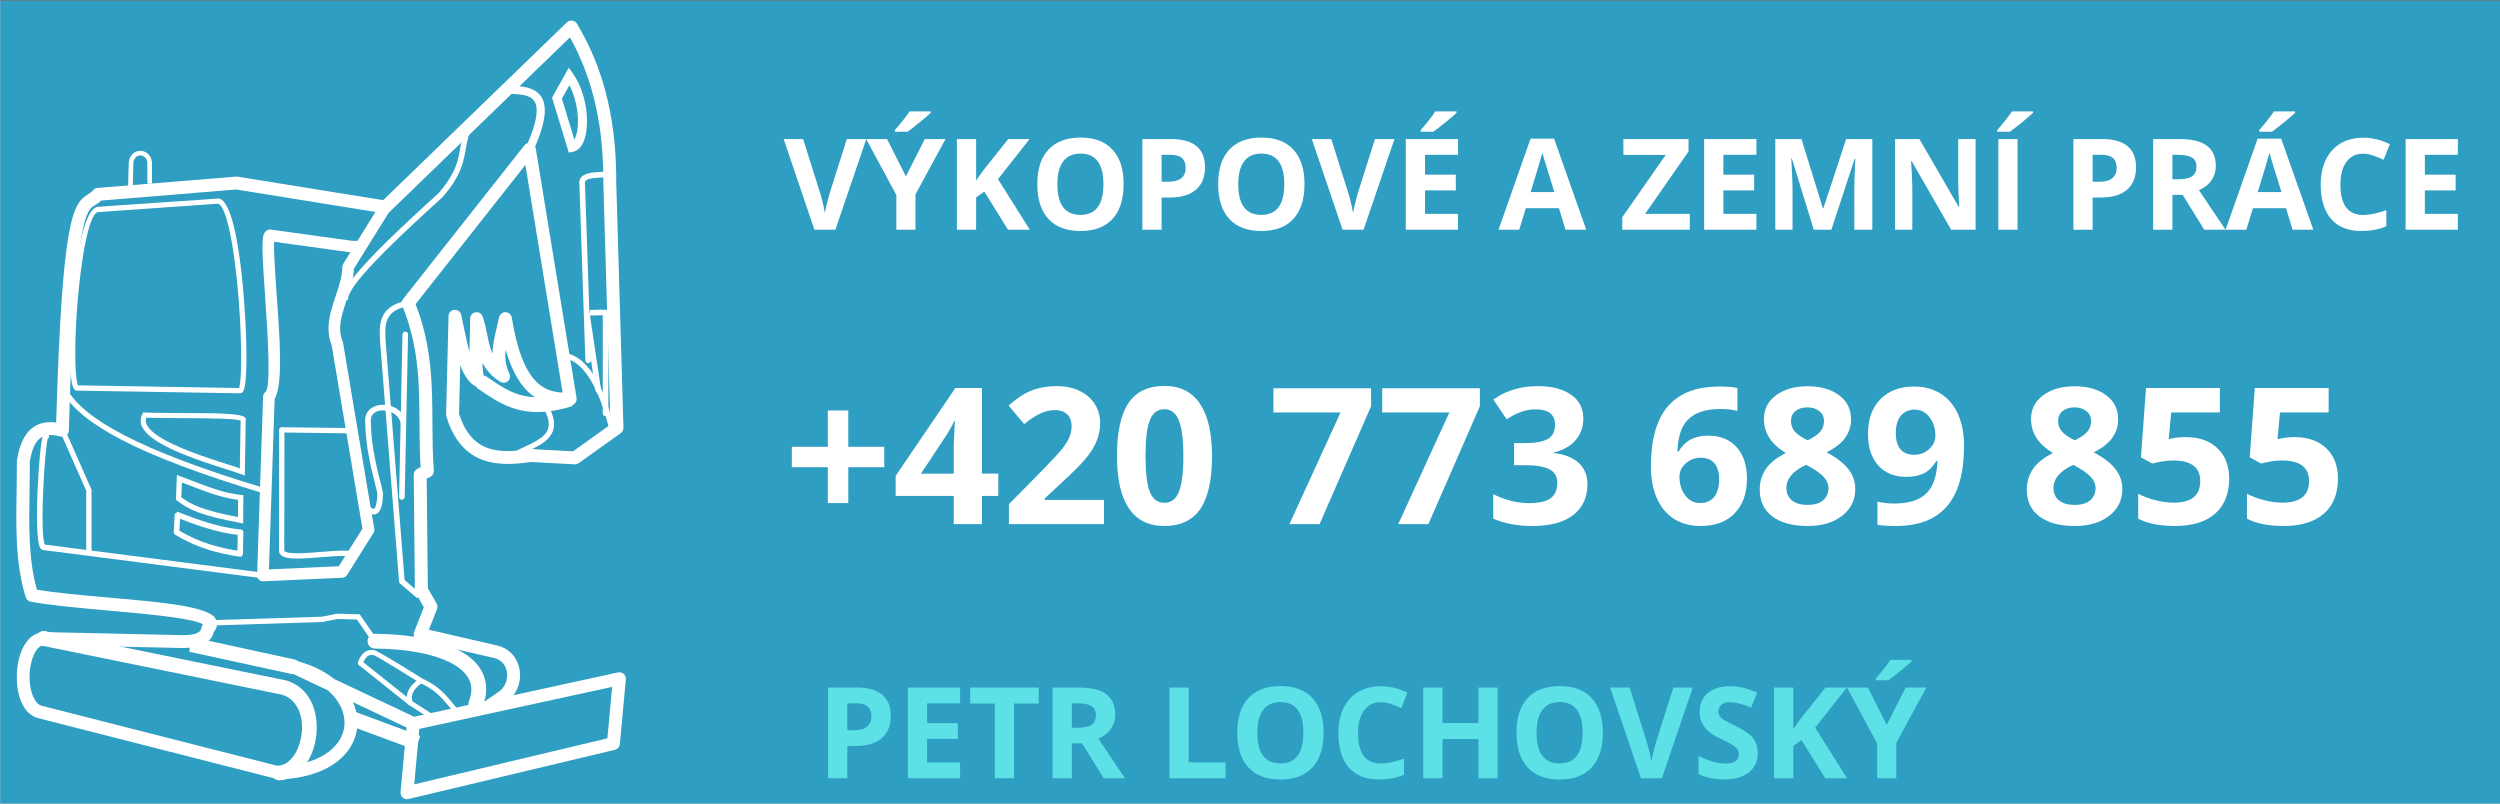 <?xml version="1.0" encoding="UTF-8" standalone="no"?>
<!-- Created with Inkscape (http://www.inkscape.org/) -->

<svg
   xmlns:dc="http://purl.org/dc/elements/1.1/"
   xmlns:cc="http://creativecommons.org/ns#"
   xmlns:rdf="http://www.w3.org/1999/02/22-rdf-syntax-ns#"
   xmlns:svg="http://www.w3.org/2000/svg"
   xmlns="http://www.w3.org/2000/svg"
   xmlns:xlink="http://www.w3.org/1999/xlink"
   xmlns:sodipodi="http://sodipodi.sourceforge.net/DTD/sodipodi-0.dtd"
   xmlns:inkscape="http://www.inkscape.org/namespaces/inkscape"
   width="111.125mm"
   height="35.719mm"
   viewBox="0 0 111.125 35.719"
   version="1.1"
   id="svg8"
   inkscape:version="0.92.5 (2060ec1f9f, 2020-04-08)"
   sodipodi:docname="Logo vykopove prace Petr Lochovsky Kladno.svg">
  <rect x="0" y="0" width="111.125" height="35.719" fill="#333333" stroke="none"/>
  <defs
     id="defs2">
    <g
       id="g933">
      <symbol
         id="glyph0-0"
         overflow="visible"
         style="overflow:visible">
        <path
           id="path834"
           d="m 1.516,-11.422 h 6.562 V 0 h -6.562 z m 0.812,10.609 h 4.938 v -9.797 h -4.938 z m 0,0"
           style="stroke:none"
           inkscape:connector-curvature="0" />
      </symbol>
      <symbol
         id="glyph0-1"
         overflow="visible"
         style="overflow:visible">
        <path
           id="path837"
           d="M 7.953,-11.422 H 10.406 L 6.516,0 H 3.875 L 0,-11.422 H 2.453 L 4.594,-4.625 c 0.125,0.398 0.25,0.867 0.375,1.406 0.125,0.531 0.203,0.902 0.234,1.109 0.062,-0.477 0.258,-1.316 0.594,-2.516 z m 0,0"
           style="stroke:none"
           inkscape:connector-curvature="0" />
      </symbol>
      <symbol
         id="glyph0-2"
         overflow="visible"
         style="overflow:visible">
        <path
           id="path840"
           d="m 5,-6.719 2.375,-4.703 h 2.609 l -3.781,6.969 V 0 H 3.797 V -4.375 L 0,-11.422 h 2.625 z m -1.391,-5.625 v -0.203 C 4.504,-13.586 5.117,-14.375 5.453,-14.906 H 8.125 v 0.172 c -0.273,0.273 -0.734,0.672 -1.391,1.203 -0.656,0.531 -1.168,0.93 -1.531,1.188 z m 0,0"
           style="stroke:none"
           inkscape:connector-curvature="0" />
      </symbol>
      <symbol
         id="glyph0-3"
         overflow="visible"
         style="overflow:visible">
        <path
           id="path843"
           d="M 10.625,0 H 7.875 L 4.891,-4.812 3.859,-4.078 V 0 H 1.438 v -11.422 h 2.422 v 5.219 l 0.953,-1.344 3.094,-3.875 h 2.688 L 6.609,-6.375 Z m 0,0"
           style="stroke:none"
           inkscape:connector-curvature="0" />
      </symbol>
      <symbol
         id="glyph0-4"
         overflow="visible"
         style="overflow:visible">
        <path
           id="path846"
           d="m 11.812,-5.734 c 0,1.898 -0.469,3.355 -1.406,4.375 C 9.469,-0.348 8.125,0.156 6.375,0.156 4.625,0.156 3.281,-0.348 2.344,-1.359 1.406,-2.379 0.938,-3.844 0.938,-5.75 c 0,-1.895 0.469,-3.344 1.406,-4.344 0.938,-1.008 2.285,-1.516 4.047,-1.516 1.75,0 3.086,0.508 4.016,1.516 0.938,1.012 1.406,2.465 1.406,4.359 z m -8.344,0 c 0,1.281 0.238,2.246 0.719,2.891 0.488,0.648 1.219,0.969 2.188,0.969 1.926,0 2.891,-1.285 2.891,-3.859 0,-2.57 -0.961,-3.859 -2.875,-3.859 -0.969,0 -1.699,0.328 -2.188,0.984 -0.492,0.648 -0.734,1.605 -0.734,2.875 z m 0,0"
           style="stroke:none"
           inkscape:connector-curvature="0" />
      </symbol>
      <symbol
         id="glyph0-5"
         overflow="visible"
         style="overflow:visible">
        <path
           id="path849"
           d="M 3.859,-6.047 H 4.656 c 0.75,0 1.305,-0.145 1.672,-0.438 0.375,-0.301 0.562,-0.734 0.562,-1.297 0,-0.562 -0.156,-0.977 -0.469,-1.25 C 6.109,-9.301 5.625,-9.438 4.969,-9.438 H 3.859 Z m 5.469,-1.812 c 0,1.23 -0.387,2.172 -1.156,2.828 C 7.41,-4.383 6.32,-4.062 4.906,-4.062 H 3.859 V 0 H 1.438 v -11.422 h 3.656 c 1.383,0 2.438,0.297 3.156,0.891 0.719,0.594 1.078,1.484 1.078,2.672 z m 0,0"
           style="stroke:none"
           inkscape:connector-curvature="0" />
      </symbol>
      <symbol
         id="glyph0-6"
         overflow="visible"
         style="overflow:visible">
        <path
           id="path852"
           d="M 8.016,0 H 1.438 V -11.422 H 8.016 V -9.438 h -4.156 v 2.5 h 3.875 v 1.984 h -3.875 V -2 h 4.156 z M 3.312,-12.344 v -0.203 C 4.207,-13.586 4.82,-14.375 5.156,-14.906 h 2.672 v 0.172 C 7.555,-14.461 7.094,-14.062 6.438,-13.531 5.781,-13 5.27,-12.602 4.906,-12.344 Z m 0,0"
           style="stroke:none"
           inkscape:connector-curvature="0" />
      </symbol>
      <symbol
         id="glyph0-7"
         overflow="visible"
         style="overflow:visible">
        <path
           id="path855"
           d=""
           style="stroke:none"
           inkscape:connector-curvature="0" />
      </symbol>
      <symbol
         id="glyph0-8"
         overflow="visible"
         style="overflow:visible">
        <path
           id="path858"
           d="M 8.438,0 7.609,-2.719 H 3.438 L 2.609,0 H 0 L 4.031,-11.469 H 7 L 11.047,0 Z M 7.031,-4.75 C 6.258,-7.219 5.828,-8.613 5.734,-8.938 5.641,-9.258 5.57,-9.516 5.531,-9.703 5.352,-9.035 4.859,-7.383 4.047,-4.75 Z m 0,0"
           style="stroke:none"
           inkscape:connector-curvature="0" />
      </symbol>
      <symbol
         id="glyph0-9"
         overflow="visible"
         style="overflow:visible">
        <path
           id="path861"
           d="m 8.891,0 h -8.5 v -1.578 l 5.469,-7.844 H 0.531 v -2 h 8.203 v 1.562 L 3.266,-2 h 5.625 z m 0,0"
           style="stroke:none"
           inkscape:connector-curvature="0" />
      </symbol>
      <symbol
         id="glyph0-10"
         overflow="visible"
         style="overflow:visible">
        <path
           id="path864"
           d="M 8.016,0 H 1.438 V -11.422 H 8.016 V -9.438 h -4.156 v 2.5 h 3.875 v 1.984 h -3.875 V -2 h 4.156 z m 0,0"
           style="stroke:none"
           inkscape:connector-curvature="0" />
      </symbol>
      <symbol
         id="glyph0-11"
         overflow="visible"
         style="overflow:visible">
        <path
           id="path867"
           d="m 6.281,0 -2.75,-8.969 H 3.453 c 0.102,1.824 0.156,3.043 0.156,3.656 V 0 H 1.438 V -11.422 H 4.734 L 7.438,-2.688 h 0.047 l 2.875,-8.734 H 13.656 V 0 h -2.266 v -5.406 c 0,-0.258 0.004,-0.555 0.016,-0.891 0.008,-0.332 0.047,-1.219 0.109,-2.656 H 11.438 L 8.5,0 Z m 0,0"
           style="stroke:none"
           inkscape:connector-curvature="0" />
      </symbol>
      <symbol
         id="glyph0-12"
         overflow="visible"
         style="overflow:visible">
        <path
           id="path870"
           d="M 11.578,0 H 8.5 L 3.531,-8.641 H 3.453 c 0.102,1.523 0.156,2.609 0.156,3.266 V 0 H 1.438 V -11.422 H 4.5 L 9.453,-2.875 h 0.062 c -0.086,-1.477 -0.125,-2.523 -0.125,-3.141 v -5.406 h 2.188 z m 0,0"
           style="stroke:none"
           inkscape:connector-curvature="0" />
      </symbol>
      <symbol
         id="glyph0-13"
         overflow="visible"
         style="overflow:visible">
        <path
           id="path873"
           d="M 1.438,0 V -11.422 H 3.859 V 0 Z M 1.297,-12.344 v -0.203 C 2.191,-13.586 2.805,-14.375 3.141,-14.906 H 5.812 v 0.172 c -0.273,0.273 -0.734,0.672 -1.391,1.203 -0.656,0.531 -1.168,0.93 -1.531,1.188 z m 0,0"
           style="stroke:none"
           inkscape:connector-curvature="0" />
      </symbol>
      <symbol
         id="glyph0-14"
         overflow="visible"
         style="overflow:visible">
        <path
           id="path876"
           d="m 3.859,-6.359 h 0.781 c 0.77,0 1.336,-0.125 1.703,-0.375 0.363,-0.258 0.547,-0.66 0.547,-1.203 0,-0.539 -0.188,-0.926 -0.562,-1.156 C 5.953,-9.32 5.375,-9.438 4.594,-9.438 H 3.859 Z m 0,1.969 V 0 H 1.438 v -11.422 h 3.328 c 1.551,0 2.695,0.281 3.438,0.844 0.75,0.562 1.125,1.422 1.125,2.578 0,0.668 -0.188,1.266 -0.562,1.797 -0.367,0.523 -0.887,0.93 -1.562,1.219 C 8.922,-2.41 10.039,-0.75 10.562,0 H 7.875 L 5.156,-4.391 Z m 0,0"
           style="stroke:none"
           inkscape:connector-curvature="0" />
      </symbol>
      <symbol
         id="glyph0-15"
         overflow="visible"
         style="overflow:visible">
        <path
           id="path879"
           d="M 8.438,0 7.609,-2.719 H 3.438 L 2.609,0 H 0 L 4.031,-11.469 H 7 L 11.047,0 Z M 7.031,-4.75 C 6.258,-7.219 5.828,-8.613 5.734,-8.938 5.641,-9.258 5.57,-9.516 5.531,-9.703 5.352,-9.035 4.859,-7.383 4.047,-4.75 Z m -2.797,-7.594 v -0.203 C 5.129,-13.586 5.742,-14.375 6.078,-14.906 H 8.75 v 0.172 c -0.273,0.273 -0.734,0.672 -1.391,1.203 -0.656,0.531 -1.168,0.93 -1.531,1.188 z m 0,0"
           style="stroke:none"
           inkscape:connector-curvature="0" />
      </symbol>
      <symbol
         id="glyph0-16"
         overflow="visible"
         style="overflow:visible">
        <path
           id="path882"
           d="m 6.297,-9.578 c -0.918,0 -1.625,0.344 -2.125,1.031 -0.5,0.688 -0.75,1.641 -0.75,2.859 0,2.555 0.957,3.828 2.875,3.828 0.801,0 1.77,-0.203 2.906,-0.609 V -0.438 C 8.266,-0.039 7.219,0.156 6.062,0.156 4.406,0.156 3.133,-0.348 2.25,-1.359 1.375,-2.367 0.938,-3.816 0.938,-5.703 c 0,-1.188 0.211,-2.223 0.641,-3.109 0.438,-0.895 1.055,-1.582 1.859,-2.062 0.812,-0.477 1.766,-0.719 2.859,-0.719 1.102,0 2.219,0.273 3.344,0.812 L 8.859,-8.812 C 8.43,-9.02 8,-9.195 7.562,-9.344 7.133,-9.5 6.711,-9.578 6.297,-9.578 Z m 0,0"
           style="stroke:none"
           inkscape:connector-curvature="0" />
      </symbol>
      <symbol
         id="glyph0-17"
         overflow="visible"
         style="overflow:visible">
        <path
           id="path885"
           d="M 5.844,0 H 3.422 v -9.406 h -3.094 v -2.016 h 8.625 V -9.406 H 5.844 Z m 0,0"
           style="stroke:none"
           inkscape:connector-curvature="0" />
      </symbol>
      <symbol
         id="glyph0-18"
         overflow="visible"
         style="overflow:visible">
        <path
           id="path888"
           d="M 1.438,0 V -11.422 H 3.859 V -2 H 8.5 v 2 z m 0,0"
           style="stroke:none"
           inkscape:connector-curvature="0" />
      </symbol>
      <symbol
         id="glyph0-19"
         overflow="visible"
         style="overflow:visible">
        <path
           id="path891"
           d="M 10.797,0 H 8.391 V -4.938 H 3.859 V 0 H 1.438 v -11.422 h 2.422 v 4.469 h 4.531 v -4.469 h 2.406 z m 0,0"
           style="stroke:none"
           inkscape:connector-curvature="0" />
      </symbol>
      <symbol
         id="glyph0-20"
         overflow="visible"
         style="overflow:visible">
        <path
           id="path894"
           d="m 8.188,-3.172 c 0,1.031 -0.375,1.844 -1.125,2.438 -0.742,0.594 -1.773,0.891 -3.094,0.891 -1.219,0 -2.297,-0.227 -3.234,-0.688 v -2.25 c 0.77,0.344 1.422,0.59 1.953,0.734 0.539,0.137 1.031,0.203 1.469,0.203 0.531,0 0.938,-0.098 1.219,-0.297 C 5.664,-2.348 5.812,-2.656 5.812,-3.062 5.812,-3.281 5.75,-3.477 5.625,-3.656 5.5,-3.832 5.312,-4 5.062,-4.156 4.82,-4.32 4.332,-4.582 3.594,-4.938 2.895,-5.258 2.367,-5.57 2.016,-5.875 1.672,-6.176 1.395,-6.523 1.188,-6.922 0.977,-7.328 0.875,-7.801 0.875,-8.344 c 0,-1.008 0.336,-1.801 1.016,-2.375 0.688,-0.582 1.633,-0.875 2.844,-0.875 0.594,0 1.16,0.074 1.703,0.219 0.539,0.137 1.102,0.336 1.688,0.594 l -0.781,1.875 c -0.605,-0.25 -1.109,-0.422 -1.516,-0.516 -0.398,-0.102 -0.789,-0.156 -1.172,-0.156 -0.461,0 -0.812,0.109 -1.062,0.328 -0.242,0.211 -0.359,0.484 -0.359,0.828 0,0.219 0.047,0.406 0.141,0.562 0.102,0.156 0.266,0.312 0.484,0.469 0.219,0.148 0.727,0.414 1.531,0.797 1.07,0.512 1.805,1.023 2.203,1.531 0.395,0.512 0.594,1.141 0.594,1.891 z m 0,0"
           style="stroke:none"
           inkscape:connector-curvature="0" />
      </symbol>
      <symbol
         id="glyph1-0"
         overflow="visible"
         style="overflow:visible">
        <path
           id="path897"
           d="M 2.266,-17.141 H 12.125 V 0 H 2.266 Z M 3.484,-1.219 H 10.906 V -15.922 H 3.484 Z m 0,0"
           style="stroke:none"
           inkscape:connector-curvature="0" />
      </symbol>
      <symbol
         id="glyph1-1"
         overflow="visible"
         style="overflow:visible">
        <path
           id="path900"
           d="M 5.562,-7.172 H 1.031 v -2.562 H 5.562 V -14.312 h 2.578 v 4.578 h 4.531 v 2.562 H 8.141 V -2.656 H 5.562 Z m 0,0"
           style="stroke:none"
           inkscape:connector-curvature="0" />
      </symbol>
      <symbol
         id="glyph1-2"
         overflow="visible"
         style="overflow:visible">
        <path
           id="path903"
           d="m 13.328,-3.547 h -2.062 V 0 H 7.719 v -3.547 h -7.312 v -2.531 l 7.516,-11.062 h 3.344 v 10.781 h 2.062 z m -5.609,-2.812 v -2.906 c 0,-0.488 0.02,-1.191 0.062,-2.109 0.039,-0.926 0.07,-1.461 0.094,-1.609 H 7.781 c -0.293,0.637 -0.641,1.262 -1.047,1.875 l -3.141,4.75 z m 0,0"
           style="stroke:none"
           inkscape:connector-curvature="0" />
      </symbol>
      <symbol
         id="glyph1-3"
         overflow="visible"
         style="overflow:visible">
        <path
           id="path906"
           d="M 12.938,0 H 0.969 V -2.516 L 5.266,-6.875 C 6.535,-8.176 7.363,-9.078 7.75,-9.578 c 0.395,-0.508 0.676,-0.977 0.844,-1.406 0.176,-0.426 0.266,-0.867 0.266,-1.328 0,-0.688 -0.195,-1.195 -0.578,-1.531 -0.375,-0.344 -0.875,-0.516 -1.5,-0.516 -0.668,0 -1.312,0.156 -1.938,0.469 -0.625,0.305 -1.277,0.734 -1.953,1.297 l -1.969,-2.344 c 0.844,-0.719 1.539,-1.223 2.094,-1.516 0.551,-0.301 1.156,-0.531 1.812,-0.688 0.656,-0.156 1.391,-0.234 2.203,-0.234 1.07,0 2.016,0.199 2.828,0.594 0.82,0.387 1.457,0.934 1.906,1.641 0.457,0.699 0.688,1.5 0.688,2.406 0,0.781 -0.141,1.523 -0.422,2.219 -0.273,0.688 -0.699,1.398 -1.281,2.125 C 10.164,-7.66 9.141,-6.625 7.672,-5.281 l -2.203,2.062 v 0.172 h 7.469 z m 0,0"
           style="stroke:none"
           inkscape:connector-curvature="0" />
      </symbol>
      <symbol
         id="glyph1-4"
         overflow="visible"
         style="overflow:visible">
        <path
           id="path909"
           d="m 12.844,-8.562 c 0,2.992 -0.492,5.203 -1.469,6.641 -0.98,1.438 -2.492,2.156 -4.531,2.156 -1.98,0 -3.469,-0.738 -4.469,-2.219 -1,-1.488 -1.5,-3.68 -1.5,-6.578 0,-3.031 0.484,-5.258 1.453,-6.688 0.977,-1.438 2.484,-2.156 4.516,-2.156 1.977,0 3.473,0.75 4.484,2.25 1.008,1.5 1.516,3.699 1.516,6.594 z m -8.375,0 c 0,2.094 0.18,3.602 0.547,4.516 0.363,0.906 0.973,1.359 1.828,1.359 0.844,0 1.453,-0.457 1.828,-1.375 0.375,-0.926 0.562,-2.426 0.562,-4.5 0,-2.102 -0.195,-3.613 -0.578,-4.531 -0.375,-0.914 -0.98,-1.375 -1.812,-1.375 -0.855,0 -1.465,0.461 -1.828,1.375 -0.367,0.918 -0.547,2.43 -0.547,4.531 z m 0,0"
           style="stroke:none"
           inkscape:connector-curvature="0" />
      </symbol>
      <symbol
         id="glyph1-5"
         overflow="visible"
         style="overflow:visible">
        <path
           id="path912"
           d=""
           style="stroke:none"
           inkscape:connector-curvature="0" />
      </symbol>
      <symbol
         id="glyph1-6"
         overflow="visible"
         style="overflow:visible">
        <path
           id="path915"
           d="m 2.656,0 6.438,-14.062 H 0.641 v -3.047 H 12.938 v 2.266 L 6.453,0 Z m 0,0"
           style="stroke:none"
           inkscape:connector-curvature="0" />
      </symbol>
      <symbol
         id="glyph1-7"
         overflow="visible"
         style="overflow:visible">
        <path
           id="path918"
           d="m 12.266,-13.297 c 0,1.062 -0.324,1.969 -0.969,2.719 -0.648,0.75 -1.559,1.266 -2.734,1.547 v 0.078 c 1.383,0.168 2.43,0.59 3.141,1.266 0.719,0.668 1.078,1.562 1.078,2.688 0,1.656 -0.602,2.945 -1.797,3.859 -1.199,0.918 -2.906,1.375 -5.125,1.375 -1.855,0 -3.5,-0.305 -4.938,-0.922 v -3.094 c 0.656,0.344 1.379,0.621 2.172,0.828 0.801,0.211 1.594,0.312 2.375,0.312 1.195,0 2.082,-0.203 2.656,-0.609 C 8.695,-3.656 8.984,-4.305 8.984,-5.203 8.984,-6.004 8.656,-6.57 8,-6.906 7.344,-7.25 6.297,-7.422 4.859,-7.422 h -1.312 v -2.781 H 4.875 c 1.332,0 2.301,-0.172 2.906,-0.516 0.613,-0.344 0.922,-0.938 0.922,-1.781 0,-1.301 -0.812,-1.953 -2.438,-1.953 -0.562,0 -1.137,0.094 -1.719,0.281 -0.574,0.188 -1.219,0.512 -1.938,0.969 L 0.938,-15.688 c 1.562,-1.125 3.426,-1.688 5.594,-1.688 1.77,0 3.164,0.359 4.188,1.078 1.031,0.719 1.547,1.719 1.547,3 z m 0,0"
           style="stroke:none"
           inkscape:connector-curvature="0" />
      </symbol>
      <symbol
         id="glyph1-8"
         overflow="visible"
         style="overflow:visible">
        <path
           id="path921"
           d="m 0.844,-7.281 c 0,-3.383 0.711,-5.906 2.141,-7.562 1.438,-1.656 3.586,-2.484 6.453,-2.484 0.977,0 1.742,0.059 2.297,0.172 v 2.891 C 11.035,-14.422 10.348,-14.5 9.672,-14.5 c -1.242,0 -2.258,0.188 -3.047,0.562 -0.781,0.375 -1.371,0.934 -1.766,1.672 -0.387,0.73 -0.617,1.773 -0.688,3.125 h 0.156 c 0.77,-1.332 2.008,-2 3.719,-2 1.531,0 2.727,0.484 3.594,1.453 0.863,0.961 1.297,2.289 1.297,3.984 0,1.824 -0.516,3.273 -1.547,4.344 -1.031,1.062 -2.461,1.594 -4.281,1.594 -1.273,0 -2.383,-0.289 -3.328,-0.875 C 2.844,-1.234 2.117,-2.094 1.609,-3.219 1.098,-4.344 0.844,-5.695 0.844,-7.281 Z m 6.188,4.625 c 0.77,0 1.363,-0.258 1.781,-0.781 0.414,-0.52 0.625,-1.258 0.625,-2.219 0,-0.844 -0.195,-1.504 -0.578,-1.984 -0.387,-0.477 -0.969,-0.719 -1.75,-0.719 -0.742,0 -1.371,0.242 -1.891,0.719 -0.523,0.48 -0.781,1.031 -0.781,1.656 0,0.938 0.242,1.73 0.734,2.375 0.488,0.637 1.109,0.953 1.859,0.953 z m 0,0"
           style="stroke:none"
           inkscape:connector-curvature="0" />
      </symbol>
      <symbol
         id="glyph1-9"
         overflow="visible"
         style="overflow:visible">
        <path
           id="path924"
           d="m 6.875,-17.359 c 1.633,0 2.953,0.375 3.953,1.125 1.008,0.742 1.516,1.746 1.516,3.016 0,0.875 -0.246,1.656 -0.734,2.344 -0.48,0.68 -1.262,1.289 -2.344,1.828 1.281,0.688 2.203,1.406 2.766,2.156 0.562,0.742 0.844,1.559 0.844,2.453 0,1.406 -0.555,2.539 -1.656,3.391 -1.105,0.855 -2.555,1.281 -4.344,1.281 -1.875,0 -3.352,-0.395 -4.422,-1.188 C 1.379,-1.754 0.844,-2.883 0.844,-4.344 c 0,-0.977 0.258,-1.848 0.781,-2.609 0.52,-0.758 1.352,-1.426 2.5,-2 C 3.145,-9.566 2.441,-10.223 2.016,-10.922 1.586,-11.629 1.375,-12.406 1.375,-13.25 c 0,-1.219 0.504,-2.207 1.516,-2.969 1.02,-0.758 2.348,-1.141 3.984,-1.141 z M 4.203,-4.562 c 0,0.68 0.234,1.203 0.703,1.578 0.469,0.375 1.109,0.562 1.922,0.562 0.895,0 1.562,-0.191 2,-0.578 C 9.273,-3.395 9.5,-3.906 9.5,-4.531 9.5,-5.062 9.281,-5.551 8.844,-6 8.406,-6.457 7.688,-6.945 6.688,-7.469 5.031,-6.695 4.203,-5.727 4.203,-4.562 Z M 6.844,-14.703 c -0.617,0 -1.117,0.156 -1.5,0.469 -0.375,0.312 -0.562,0.734 -0.562,1.266 0,0.469 0.148,0.891 0.453,1.266 0.301,0.375 0.848,0.758 1.641,1.141 0.758,-0.352 1.289,-0.719 1.594,-1.094 0.312,-0.375 0.469,-0.812 0.469,-1.312 0,-0.531 -0.199,-0.953 -0.594,-1.266 -0.387,-0.312 -0.887,-0.469 -1.5,-0.469 z m 0,0"
           style="stroke:none"
           inkscape:connector-curvature="0" />
      </symbol>
      <symbol
         id="glyph1-10"
         overflow="visible"
         style="overflow:visible">
        <path
           id="path927"
           d="m 12.875,-9.828 c 0,3.375 -0.715,5.898 -2.141,7.562 -1.418,1.668 -3.57,2.5 -6.453,2.5 -1.023,0 -1.793,-0.055 -2.312,-0.156 V -2.844 c 0.656,0.168 1.344,0.25 2.062,0.25 1.207,0 2.203,-0.176 2.984,-0.531 0.781,-0.352 1.379,-0.91 1.797,-1.672 0.414,-0.758 0.656,-1.812 0.719,-3.156 H 9.391 c -0.461,0.742 -0.984,1.262 -1.578,1.562 -0.594,0.293 -1.336,0.438 -2.219,0.438 -1.492,0 -2.668,-0.477 -3.531,-1.438 C 1.207,-8.348 0.781,-9.676 0.781,-11.375 c 0,-1.844 0.52,-3.297 1.562,-4.359 1.039,-1.062 2.457,-1.594 4.25,-1.594 1.27,0 2.379,0.297 3.328,0.891 0.945,0.594 1.676,1.453 2.188,2.578 0.508,1.125 0.766,2.469 0.766,4.031 z m -6.203,-4.594 c -0.75,0 -1.34,0.262 -1.766,0.781 -0.418,0.512 -0.625,1.25 -0.625,2.219 0,0.824 0.188,1.48 0.562,1.969 0.383,0.48 0.969,0.719 1.75,0.719 0.738,0 1.367,-0.238 1.891,-0.719 0.52,-0.477 0.781,-1.031 0.781,-1.656 0,-0.926 -0.246,-1.707 -0.734,-2.344 -0.48,-0.645 -1.102,-0.969 -1.859,-0.969 z m 0,0"
           style="stroke:none"
           inkscape:connector-curvature="0" />
      </symbol>
      <symbol
         id="glyph1-11"
         overflow="visible"
         style="overflow:visible">
        <path
           id="path930"
           d="m 7.203,-10.953 c 1.656,0 2.973,0.469 3.953,1.406 0.977,0.93 1.469,2.199 1.469,3.812 0,1.918 -0.594,3.391 -1.781,4.422 -1.18,1.031 -2.859,1.547 -5.047,1.547 -1.906,0 -3.449,-0.305 -4.625,-0.922 v -3.141 c 0.613,0.336 1.332,0.605 2.156,0.812 0.82,0.211 1.598,0.312 2.328,0.312 2.219,0 3.328,-0.906 3.328,-2.719 0,-1.727 -1.148,-2.594 -3.438,-2.594 -0.418,0 -0.875,0.043 -1.375,0.125 -0.5,0.086 -0.906,0.172 -1.219,0.266 l -1.438,-0.781 0.641,-8.734 h 9.297 v 3.078 h -6.125 l -0.312,3.359 0.406,-0.078 c 0.477,-0.113 1.07,-0.172 1.781,-0.172 z m 0,0"
           style="stroke:none"
           inkscape:connector-curvature="0" />
      </symbol>
    </g>
    <clipPath
       id="clip1">
      <path
         id="path935"
         d="m 38,138.32 h 77 v 98.051 H 38 Z m 0,0"
         inkscape:connector-curvature="0" />
    </clipPath>
    <clipPath
       id="clip2">
      <path
         id="path938"
         d="m 98.16,180.273 z m -54.934,8.664 z m 18.508,25.355 0.039,0.027 c -0.004,0 -0.004,0.004 -0.008,0.008 z m 0.031,0.035 z m 39.051,8.941 z m 7.109,-82.828 c 3.164,5.672 4.23,11.848 4.203,18.34 0,0.008 0,0.016 0,0.027 l 0.895,30.395 -4.707,3.363 -5.363,-0.289 -0.109,0.012 c -0.969,0.148 -1.891,0.246 -2.758,0.246 -2.781,0 -4.957,-1.023 -6.125,-4.695 l 0.148,-6.102 c 0.484,1.281 1.16,2.355 2.188,2.777 0.062,0.027 0.133,0.055 0.211,0.07 0.066,0.016 0.129,0.023 0.191,0.023 0.352,0 0.676,-0.23 0.777,-0.586 0.105,-0.367 -0.055,-0.754 -0.379,-0.934 -0.113,-0.266 -0.172,-0.855 -0.191,-1.672 0.465,0.887 1.152,1.715 2.234,2.391 0.133,0.082 0.281,0.121 0.426,0.121 0.199,0 0.395,-0.07 0.551,-0.211 0.27,-0.246 0.34,-0.641 0.176,-0.965 -0.484,-0.969 -0.574,-1.941 -0.469,-2.977 1.695,5.805 4.512,7.031 7.711,7.031 0.148,0 0.297,-0.004 0.445,-0.008 0.234,-0.008 0.453,-0.113 0.602,-0.297 0.148,-0.18 0.211,-0.414 0.176,-0.645 l -5.141,-31.438 c -0.055,-0.32 -0.285,-0.578 -0.598,-0.656 -0.07,-0.019 -0.137,-0.027 -0.203,-0.027 -0.246,0 -0.48,0.113 -0.637,0.309 l -15.266,19.344 c -0.184,0.23 -0.227,0.543 -0.117,0.812 2.125,5.168 2.156,9.918 2.18,14.824 0.012,1.82 0.02,3.668 0.141,5.543 l -0.418,0.211 c -0.277,0.137 -0.453,0.422 -0.449,0.734 l 0.148,14.508 c 0.004,0.137 0.039,0.273 0.109,0.395 l 1.016,1.781 -1.219,3.109 c -0.086,0.223 -0.074,0.469 0.035,0.676 0.113,0.211 0.309,0.363 0.539,0.414 l 9.254,2.141 0.035,0.004 c 1.371,0.227 2.012,1.418 1.812,2.641 -0.105,0.621 -0.426,1.211 -0.969,1.621 l -1.797,1.238 0.008,0.008 -8.918,1.941 -10.051,-4.746 c -1.289,-1.031 -2.98,-1.855 -5.02,-2.352 -0.066,-0.016 -0.129,-0.019 -0.191,-0.019 -0.34,0 -0.648,0.211 -0.766,0.543 -0.141,0.391 0.039,0.828 0.418,1.004 l 4.715,2.227 c 1.797,1.527 2.402,3.453 2.016,5.051 -0.527,2.164 -2.98,4.344 -8.035,4.547 L 41.312,224.578 c -1.203,-0.441 -1.914,-3.43 -1.07,-5.941 0.387,-1.148 0.945,-1.641 1.461,-1.688 l 17.035,0.375 c 0.137,0.008 0.273,0.008 0.41,0.008 2.043,0 3.578,-0.539 3.922,-2.016 0.43,-0.5 0.645,-1.199 0.086,-1.859 l -0.008,-0.012 -0.016,-0.019 c -1.289,-1.453 -7.691,-1.949 -13.211,-2.438 -3.387,-0.297 -6.719,-0.594 -9.113,-1.004 C 39.734,206.199 39.801,202 39.875,197.652 c 0.023,-1.27 0.047,-2.551 0.035,-3.824 0.375,-2.184 1.074,-3.312 2.645,-3.312 0.211,0 0.434,0.019 0.676,0.062 l 0.574,0.125 c 0.07,0.019 0.141,0.027 0.211,0.027 0.172,0 0.344,-0.055 0.484,-0.164 0.199,-0.148 0.32,-0.379 0.328,-0.625 0.762,-27.516 2.312,-27.766 3.305,-28.383 0.211,-0.129 0.48,-0.293 0.758,-0.566 l 17.02,-1.395 18.641,3.008 c 0.043,0.008 0.086,0.012 0.129,0.012 0.211,0 0.414,-0.082 0.566,-0.23 l 22.676,-21.945 z m 5.312,81.789 -0.598,6.477 -24.324,5.797 0.645,-6.988 z m -5.137,-83.906 c -0.207,0 -0.41,0.078 -0.562,0.227 L 84.406,160.938 66.066,157.98 c -0.043,-0.008 -0.086,-0.012 -0.129,-0.012 -0.023,0 -0.043,0.004 -0.066,0.004 l -17.434,1.426 c -0.223,0.019 -0.426,0.129 -0.566,0.301 -0.172,0.211 -0.332,0.316 -0.598,0.48 -1.914,1.188 -3.289,2.738 -4.043,28.758 -0.25,-0.031 -0.484,-0.047 -0.707,-0.047 -2.789,0 -3.82,2.305 -4.227,4.742 -0.008,0.047 -0.012,0.094 -0.012,0.137 L 38.25,197.625 c -0.078,4.473 -0.164,9.109 1.145,13.312 0.09,0.285 0.332,0.5 0.625,0.559 2.516,0.473 6.168,0.797 9.758,1.113 5.773,0.512 10.77,1.016 11.953,1.75 -0.125,0.129 -0.203,0.297 -0.227,0.477 -0.031,0.293 -0.27,0.875 -2.312,0.875 -0.129,0 -0.262,-0.004 -0.406,-0.008 l -17.105,-0.379 h -0.047 c -1.566,0.094 -2.484,1.465 -2.93,2.797 -0.836,2.492 -0.625,7.082 2.117,8.004 0.02,0.008 0.039,0.012 0.059,0.016 l 30.301,7.727 0.152,0.008 c 5.504,-0.188 8.902,-2.609 9.672,-5.797 0.32,-1.324 0.168,-2.672 -0.41,-3.93 l 6.754,3.188 -0.758,8.145 c -0.023,0.262 0.082,0.516 0.277,0.688 0.148,0.129 0.34,0.199 0.535,0.199 0.062,0 0.125,-0.008 0.188,-0.023 l 25.996,-6.195 c 0.336,-0.082 0.586,-0.367 0.621,-0.715 l 0.754,-8.16 c 0.004,-0.023 0.004,-0.047 0.004,-0.066 v -0.016 c 0,-0.23 -0.102,-0.449 -0.273,-0.602 -0.148,-0.133 -0.344,-0.203 -0.539,-0.203 -0.059,0 -0.117,0.004 -0.176,0.016 l -13.156,2.867 c 0.406,-0.551 0.66,-1.18 0.766,-1.82 0.316,-1.918 -0.711,-4.094 -3.125,-4.504 l -8.297,-1.918 1.016,-2.602 c 0.09,-0.227 0.07,-0.488 -0.051,-0.699 l -1.102,-1.934 -0.145,-13.789 0.453,-0.227 c 0.297,-0.148 0.473,-0.457 0.445,-0.789 -0.156,-1.996 -0.164,-3.965 -0.176,-5.969 -0.023,-4.758 -0.039,-9.668 -2.121,-14.992 L 102.312,156.5 107,185.168 c -2.609,-0.129 -5.109,-1.484 -6.402,-9.441 -0.066,-0.387 -0.395,-0.672 -0.785,-0.68 -0.004,0 -0.012,0 -0.02,0 -0.383,0 -0.715,0.27 -0.793,0.645 l -0.273,1.191 c -0.25,1.047 -0.531,2.195 -0.566,3.387 -0.055,-0.133 -0.105,-0.266 -0.152,-0.402 -0.223,-0.629 -0.359,-1.301 -0.508,-2.035 -0.148,-0.711 -0.305,-1.492 -0.566,-2.238 -0.117,-0.332 -0.426,-0.547 -0.766,-0.547 -0.047,0 -0.094,0.004 -0.141,0.012 -0.391,0.066 -0.676,0.406 -0.676,0.801 0.004,0.738 -0.02,1.555 -0.043,2.383 -0.016,0.566 -0.031,1.176 -0.043,1.777 -0.164,-0.586 -0.324,-1.258 -0.48,-2 -0.094,-0.43 -0.184,-0.867 -0.273,-1.309 L 94.238,175.387 c -0.078,-0.379 -0.414,-0.641 -0.793,-0.641 -0.027,0 -0.051,0 -0.078,0.004 -0.41,0.035 -0.727,0.375 -0.734,0.789 l -0.305,12.48 0.039,0.172 c 1.461,4.75 4.465,5.961 7.754,5.961 0.945,0 1.918,-0.102 2.883,-0.246 l 5.508,0.297 c 0.016,0.004 0.031,0.004 0.043,0.004 0.172,0 0.336,-0.055 0.473,-0.152 l 5.289,-3.777 c 0.223,-0.16 0.352,-0.414 0.344,-0.688 l -0.906,-30.816 c 0.027,-7.02 -1.191,-13.816 -4.953,-20.055 -0.129,-0.211 -0.348,-0.355 -0.594,-0.387 -0.035,-0.004 -0.07,-0.008 -0.105,-0.008 z m 0,0"
         inkscape:connector-curvature="0" />
    </clipPath>
    <clipPath
       id="clip3">
      <path
         id="path941"
         d="m 40.738,215.098 h 1.973 v 1.973 h -1.973 z m 0,0"
         inkscape:connector-curvature="0" />
    </clipPath>
    <clipPath
       id="clip4">
      <path
         id="path944"
         d="m 41.684,215.203 c 0.512,0 0.93,0.418 0.93,0.934 0,0.516 -0.418,0.93 -0.93,0.93 -0.516,0 -0.934,-0.414 -0.934,-0.93 0,-0.516 0.418,-0.934 0.934,-0.934 z m 0,0"
         inkscape:connector-curvature="0" />
    </clipPath>
    <clipPath
       id="clip5">
      <path
         id="path947"
         d="m 68.484,161 h 17.043 v 48 H 68.484 Z m 0,0"
         inkscape:connector-curvature="0" />
    </clipPath>
    <clipPath
       id="clip6">
      <path
         id="path950"
         d="m 85.301,162.191 -4.684,7.555 -0.621,-0.387 0.73,0.008 c -0.016,1.469 -0.496,2.879 -0.922,4.141 -0.43,1.285 -0.801,2.414 -0.816,3.531 -0.004,0.578 0.086,1.145 0.324,1.711 l 0.035,0.105 3.938,23.48 c 0.031,0.18 -0.008,0.363 -0.102,0.512 l -3.324,5.289 c -0.129,0.203 -0.348,0.332 -0.586,0.344 l -9.977,0.453 c -0.203,0.008 -0.402,-0.07 -0.547,-0.211 -0.145,-0.145 -0.227,-0.344 -0.219,-0.547 l 0.754,-22.52 c 0.008,-0.223 0.117,-0.43 0.301,-0.562 0.66,-0.488 0.355,-6.422 -0.062,-12.336 -0.234,-3.328 -0.48,-6.562 -0.176,-7.461 0.035,-0.105 0.121,-0.336 0.344,-0.5 0.148,-0.105 0.34,-0.172 0.555,-0.156 l 0.027,0.004 10.273,1.422 -0.098,0.727 v -0.73 h 0.906 c 0.406,0 0.73,0.328 0.73,0.73 0,0.406 -0.328,0.734 -0.73,0.734 h -0.906 c -0.035,0 -0.07,-0.004 -0.102,-0.008 l -10.266,-1.422 0.102,-0.727 -0.059,0.73 c 0.168,0.012 0.32,-0.039 0.434,-0.121 l 0.188,-0.25 -0.012,0.035 c -0.18,0.531 -0.004,3.277 0.25,6.891 0.355,5.062 0.992,12.5 -0.531,13.621 l -0.438,-0.594 0.734,0.023 -0.754,22.52 -0.734,-0.023 -0.031,-0.734 9.977,-0.453 0.031,0.734 -0.621,-0.391 3.328,-5.289 0.617,0.387 -0.719,0.125 -3.93,-23.426 0.719,-0.121 -0.676,0.281 c -0.32,-0.773 -0.441,-1.543 -0.434,-2.297 0.016,-1.387 0.48,-2.742 0.891,-3.977 0.441,-1.305 0.832,-2.492 0.848,-3.691 0,-0.133 0.039,-0.262 0.109,-0.375 l 4.684,-7.559 c 0.215,-0.344 0.664,-0.449 1.008,-0.234 0.344,0.211 0.449,0.664 0.238,1.008 z m 0,0"
         inkscape:connector-curvature="0" />
    </clipPath>
    <clipPath
       id="clip7">
      <path
         id="path953"
         d="M 44.684,160.723 H 67.359 V 185.375 H 44.684 Z m 0,0"
         inkscape:connector-curvature="0" />
    </clipPath>
    <clipPath
       id="clip8">
      <path
         id="path956"
         d="m 48.539,162.438 c -1.828,0.105 -3.191,13.816 -2.852,19.832 0.07,1.262 0.219,1.934 0.332,2.062 l -0.043,-0.047 -0.086,0.004 -0.062,0.016 0.074,-0.047 20.496,0.336 -0.004,0.332 -0.02,-0.332 c -0.113,0.008 -0.16,0.082 -0.152,0.07 0.309,-0.445 0.406,-4.113 0.16,-8.645 -0.367,-6.816 -1.453,-14.293 -2.793,-14.648 l 0.086,-0.324 0.02,0.332 -15.148,1.059 c -0.184,0.012 -0.344,-0.125 -0.355,-0.309 -0.012,-0.184 0.125,-0.344 0.309,-0.355 l 15.258,-1.047 c 1.953,0.52 2.941,8.875 3.289,15.258 0.234,4.355 0.199,8.375 -0.281,9.062 -0.055,0.078 -0.168,0.203 -0.355,0.211 h -0.012 l -20.414,-0.332 0.004,-0.336 0.176,0.285 c -0.066,0.039 -0.145,0.07 -0.238,0.078 -0.184,0.008 -0.32,-0.086 -0.402,-0.18 -0.309,-0.344 -0.438,-1.32 -0.5,-2.469 -0.309,-5.449 0.793,-20.379 3.48,-20.531 0.184,-0.008 0.34,0.133 0.348,0.312 0.012,0.184 -0.129,0.344 -0.312,0.352 z m 0,0"
         inkscape:connector-curvature="0" />
    </clipPath>
    <clipPath
       id="clip9">
      <path
         id="path959"
         d="M 44,184.668 H 69.895 V 198 H 44 Z m 0,0"
         inkscape:connector-curvature="0" />
    </clipPath>
    <clipPath
       id="clip10">
      <path
         id="path962"
         d="m 44.617,184.762 c 2.055,3.617 8.648,7.586 25.195,12.543 l -0.191,0.637 C 53.129,193 46.25,188.977 44.039,185.094 Z m 0,0"
         inkscape:connector-curvature="0" />
    </clipPath>
    <clipPath
       id="clip11">
      <path
         id="path965"
         d="m 96.09,183 h 12.254 v 5 H 96.09 Z m 0,0"
         inkscape:connector-curvature="0" />
    </clipPath>
    <clipPath
       id="clip12">
      <path
         id="path968"
         d="m 97.207,183.016 0.648,0.434 c 0.211,0.145 0.422,0.285 0.629,0.422 2.23,1.473 4.52,2.68 9.191,1.223 l 0.555,1.781 c -5.371,1.676 -8.246,0.223 -10.773,-1.449 L 96.812,184.992 c -0.215,-0.141 -0.422,-0.281 -0.633,-0.422 z m 0,0"
         inkscape:connector-curvature="0" />
    </clipPath>
    <clipPath
       id="clip13">
      <path
         id="path971"
         d="m 40.316,190.023 h 29.438 v 18.594 h -29.438 z m 0,0"
         inkscape:connector-curvature="0" />
    </clipPath>
    <clipPath
       id="clip14">
      <path
         id="path974"
         d="m 41.672,190.836 c -0.012,-0.019 0.145,0.266 0.426,0.113 l 0.125,-0.125 -0.012,0.023 c -0.41,0.84 -1.098,12.172 -0.395,13.488 l 0.012,0.019 -0.047,-0.059 h -0.078 l 27.605,3.555 c 0.195,0.023 0.332,0.203 0.305,0.395 -0.023,0.195 -0.199,0.332 -0.395,0.305 L 41.637,205 l 0.047,-0.348 0.004,0.352 c -0.199,0.004 -0.34,-0.113 -0.414,-0.215 l -0.059,-0.082 -0.023,-0.039 c -0.836,-1.57 -0.094,-13.145 0.383,-14.129 0.016,-0.031 0.07,-0.145 0.191,-0.211 0.316,-0.168 0.508,0.137 0.531,0.18 0.09,0.172 0.027,0.383 -0.145,0.477 -0.176,0.09 -0.387,0.023 -0.48,-0.148 z m 0,0"
         inkscape:connector-curvature="0" />
    </clipPath>
    <clipPath
       id="clip15">
      <path
         id="path977"
         d="m 60,215.941 h 14 v 4.793 H 60 Z m 0,0"
         inkscape:connector-curvature="0" />
    </clipPath>
    <clipPath
       id="clip16">
      <path
         id="path980"
         d="M 72.844,220.598 60,217.805 l 0.195,-1.844 h 0.078 c 0.516,0 0.934,0.414 0.934,0.93 0,0.516 -0.418,0.934 -0.934,0.934 h -0.078 v -0.934 l 0.199,-0.91 12.848,2.797 c 0.504,0.109 0.82,0.605 0.711,1.109 -0.109,0.504 -0.605,0.82 -1.109,0.711 z m 0,0"
         inkscape:connector-curvature="0" />
    </clipPath>
    <clipPath
       id="clip17">
      <path
         id="path983"
         d="M 40.598,215.098 H 76.652 V 234 H 40.598 Z m 0,0"
         inkscape:connector-curvature="0" />
    </clipPath>
    <clipPath
       id="clip18">
      <path
         id="path986"
         d="m 41.867,215.223 30.273,6.18 c 0.031,0.004 0.062,0.012 0.09,0.023 3.805,1.191 4.34,5.566 3.418,8.516 -0.621,1.98 -2.074,3.938 -4.297,4.051 -0.516,0.027 -0.953,-0.367 -0.98,-0.883 -0.023,-0.516 0.371,-0.953 0.883,-0.977 1.055,-0.059 2.082,-1.047 2.613,-2.746 0.82,-2.613 0.086,-5.465 -2.191,-6.18 l 0.277,-0.891 -0.184,0.914 -30.273,-6.18 c -0.504,-0.105 -0.832,-0.598 -0.727,-1.102 0.102,-0.504 0.594,-0.832 1.098,-0.727 z m 0,0"
         inkscape:connector-curvature="0" />
    </clipPath>
    <clipPath
       id="clip19">
      <path
         id="path989"
         d="m 43.695,189.742 h 4.086 v 15.637 h -4.086 z m 0,0"
         inkscape:connector-curvature="0" />
    </clipPath>
    <clipPath
       id="clip20">
      <path
         id="path992"
         d="m 44.32,189.785 3.363,7.617 v 7.855 h -0.668 v -7.785 h 0.336 l -0.305,0.133 -3.336,-7.555 z m 0,0"
         inkscape:connector-curvature="0" />
    </clipPath>
    <clipPath
       id="clip21">
      <path
         id="path995"
         d="M 58.203,195.516 H 66.938 v 6.199 h -8.734 z m 0,0"
         inkscape:connector-curvature="0" />
    </clipPath>
    <clipPath
       id="clip22">
      <path
         id="path998"
         d="m 59.074,196.031 -0.094,2.492 -0.332,-0.012 0.203,-0.266 c 1.359,1.055 2.824,1.766 7.66,2.676 l -0.062,0.328 -0.332,-0.004 0.02,-2.871 h 0.332 l -0.031,0.332 c -2.105,-0.188 -4.227,-1.008 -6.328,-1.816 l -1.48,-0.562 0.113,-0.312 0.332,0.012 m -0.664,-0.023 0.016,-0.461 0.43,0.16 c 0.504,0.184 1,0.379 1.492,0.566 2.125,0.816 4.152,1.594 6.148,1.777 l 0.305,0.027 -0.023,3.574 -0.391,-0.074 c -4.875,-0.914 -6.461,-1.652 -7.945,-2.801 l -0.133,-0.105 z m 0,0"
         inkscape:connector-curvature="0" />
    </clipPath>
    <clipPath
       id="clip23">
      <path
         id="path1001"
         d="m 58,200.023 h 8.938 v 5.918 H 58 Z m 0,0"
         inkscape:connector-curvature="0" />
    </clipPath>
    <clipPath
       id="clip24">
      <path
         id="path1004"
         d="m 58.867,200.418 -0.133,2.363 -0.352,-0.019 0.184,-0.305 c 2.645,1.609 5.254,2.293 7.875,2.676 l -0.051,0.348 -0.352,-0.004 0.059,-2.723 0.352,0.008 -0.031,0.352 c -2.84,-0.246 -5.754,-1.324 -8.238,-2.301 l 0.258,-0.656 c 2.492,0.977 5.316,2.02 8.043,2.25 0.184,0.016 0.324,0.176 0.32,0.359 l -0.055,2.723 c 0,0.102 -0.047,0.195 -0.125,0.262 -0.074,0.066 -0.18,0.094 -0.277,0.082 -2.68,-0.395 -5.391,-1.098 -8.145,-2.77 -0.109,-0.066 -0.176,-0.191 -0.168,-0.32 l 0.133,-2.363 z m 0,0"
         inkscape:connector-curvature="0" />
    </clipPath>
    <clipPath
       id="clip25">
      <path
         id="path1007"
         d="M 53.133,187.629 H 67.219 v 8.027 H 53.133 Z m 0,0"
         inkscape:connector-curvature="0" />
    </clipPath>
    <clipPath
       id="clip26">
      <path
         id="path1010"
         d="m 54.66,188.148 c -0.504,0.926 0.336,1.949 2.34,3.043 2.297,1.254 5.625,2.316 7.875,3.031 0.805,0.258 1.48,0.473 1.906,0.633 l -0.113,0.297 -0.32,-0.004 0.109,-6.625 0.32,0.004 -0.238,0.219 c 0.004,0.004 0.008,0.008 0.008,0.008 -0.414,-0.324 -3.68,-0.355 -7.25,-0.367 -1.77,-0.008 -3.547,-0.012 -4.934,-0.074 l 0.016,-0.32 0.281,0.156 m -0.562,-0.309 0.098,-0.172 0.199,0.008 c 1.371,0.059 3.133,0.062 4.902,0.07 3.348,0.012 7,0.004 7.645,0.504 l 0.047,0.039 0.109,0.117 -0.113,7.211 -0.426,-0.16 c -0.41,-0.156 -1.062,-0.363 -1.875,-0.621 -2.234,-0.711 -5.625,-1.789 -7.988,-3.082 C 54.855,190.75 53.25,189.398 54.102,187.844 Z m 0,0"
         inkscape:connector-curvature="0" />
    </clipPath>
    <clipPath
       id="clip27">
      <path
         id="path1013"
         d="m 71.16,189.461 h 9.156 v 16.762 h -9.156 z m 0,0"
         inkscape:connector-curvature="0" />
    </clipPath>
    <clipPath
       id="clip28">
      <path
         id="path1016"
         d="m 71.973,189.863 -0.02,15.172 c -0.008,0.055 0.02,0.246 0.828,0.328 0.91,0.098 2.293,-0.012 3.73,-0.129 1.246,-0.102 2.523,-0.203 3.477,-0.156 0.184,0.012 0.328,0.168 0.316,0.352 -0.008,0.184 -0.164,0.324 -0.348,0.312 -0.902,-0.043 -2.129,0.055 -3.391,0.156 -1.41,0.113 -2.867,0.23 -3.855,0.129 -0.637,-0.066 -1.504,-0.273 -1.422,-1.062 L 71.621,205 h -0.332 l 0.016,-15.137 c 0,-0.184 0.152,-0.332 0.336,-0.332 0.184,0 0.332,0.148 0.332,0.332 z m 0,0"
         inkscape:connector-curvature="0" />
    </clipPath>
    <clipPath
       id="clip29">
      <path
         id="path1019"
         d="M 82.43,215.52 H 97.5 v 10.004 H 82.43 Z m 0,0"
         inkscape:connector-curvature="0" />
    </clipPath>
    <clipPath
       id="clip30">
      <path
         id="path1022"
         d="m 83.379,215.543 c 6.332,0.035 14.027,1.707 13.996,7.02 -0.004,0.695 -0.152,1.414 -0.434,2.16 -0.184,0.48 -0.719,0.723 -1.203,0.539 -0.48,-0.18 -0.723,-0.719 -0.543,-1.203 0.219,-0.566 0.309,-1.066 0.312,-1.508 0.02,-3.176 -5.16,-5.102 -12.141,-5.145 -0.516,0 -0.93,-0.422 -0.926,-0.938 0.004,-0.516 0.422,-0.93 0.938,-0.926 z m 0,0"
         inkscape:connector-curvature="0" />
    </clipPath>
    <clipPath
       id="clip31">
      <path
         id="path1025"
         d="m 71.582,189.461 h 8.734 v 0.844 h -8.734 z m 0,0"
         inkscape:connector-curvature="0" />
    </clipPath>
    <clipPath
       id="clip32">
      <path
         id="path1028"
         d="m 71.641,189.531 8.551,0.105 -0.008,0.668 -8.551,-0.109 z m 0,0"
         inkscape:connector-curvature="0" />
    </clipPath>
    <clipPath
       id="clip33">
      <path
         id="path1031"
         d="m 52.289,154.523 h 3.098 v 4.648 h -3.098 z m 0,0"
         inkscape:connector-curvature="0" />
    </clipPath>
    <clipPath
       id="clip34">
      <path
         id="path1034"
         d="m 52.289,159.145 0.082,-3.074 c 0.215,-1.043 0.992,-1.473 1.727,-1.32 0.594,0.121 1.117,0.625 1.184,1.371 l 0.004,0.012 0.016,2.715 -0.582,0.004 -0.02,-2.703 h 0.293 l -0.293,0.027 c -0.043,-0.48 -0.367,-0.781 -0.719,-0.852 -0.391,-0.082 -0.879,0.109 -1.035,0.863 l -0.285,-0.059 0.293,0.008 -0.074,3.02 z m 0,0"
         inkscape:connector-curvature="0" />
    </clipPath>
    <clipPath
       id="clip35">
      <path
         id="path1037"
         d="m 62.43,213 h 21.266 v 3.789 H 62.43 Z m 0,0"
         inkscape:connector-curvature="0" />
    </clipPath>
    <clipPath
       id="clip36">
      <path
         id="path1040"
         d="m 62.453,213.84 14.281,-0.453 0.012,0.332 -0.066,-0.324 1.926,-0.387 2.852,0.082 2.191,3.199 -0.547,0.379 -2.098,-3.062 0.277,-0.188 -0.012,0.332 -2.645,-0.074 0.012,-0.332 0.062,0.324 -1.914,0.383 -14.312,0.457 z m 0,0"
         inkscape:connector-curvature="0" />
    </clipPath>
    <clipPath
       id="clip37">
      <path
         id="path1043"
         d="M 80.176,225.383 H 89.188 v 4.789 h -9.012 z m 0,0"
         inkscape:connector-curvature="0" />
    </clipPath>
    <clipPath
       id="clip38">
      <path
         id="path1046"
         d="m 88.438,230.16 -8.164,-3.023 0.648,-1.75 8.16,3.023 z m 0,0"
         inkscape:connector-curvature="0" />
    </clipPath>
    <clipPath
       id="clip39">
      <path
         id="path1049"
         d="m 81.16,217.352 h 12.535 v 8.031 H 81.16 Z m 0,0"
         inkscape:connector-curvature="0" />
    </clipPath>
    <clipPath
       id="clip40">
      <path
         id="path1052"
         d="m 93.094,225.172 -0.387,-0.461 c -0.129,-0.156 -0.254,-0.309 -0.383,-0.457 -0.789,-0.926 -1.664,-1.809 -3.285,-2.523 l -0.023,-0.012 -0.02,-0.012 c -0.055,-0.035 -5.367,-3.391 -5.824,-3.484 h -0.004 c -0.562,-0.113 -1.004,0.184 -1.355,1.113 -0.059,0.164 -0.238,0.246 -0.402,0.184 -0.16,-0.062 -0.242,-0.242 -0.184,-0.406 0.387,-1.023 1.039,-1.715 2.066,-1.504 l -0.062,0.305 0.062,-0.305 c 0.609,0.121 6.09,3.602 6.035,3.566 l -0.168,0.266 0.125,-0.285 c 1.742,0.766 2.691,1.723 3.512,2.688 l 0.387,0.465 c 0.129,0.152 0.254,0.305 0.383,0.457 0.113,0.129 0.098,0.328 -0.035,0.441 -0.129,0.109 -0.328,0.094 -0.441,-0.035 z m 0,0"
         inkscape:connector-curvature="0" />
    </clipPath>
    <clipPath
       id="clip41">
      <path
         id="path1055"
         d="m 87.078,221.156 h 3.66 v 5.07 h -3.66 z m 0,0"
         inkscape:connector-curvature="0" />
    </clipPath>
    <clipPath
       id="clip42">
      <path
         id="path1058"
         d="m 90.305,226.207 -2.734,-1.754 -0.035,-0.098 c -0.414,-1.117 0.02,-2.191 1.453,-3.172 l 0.352,0.516 c -1.297,0.891 -1.496,1.688 -1.219,2.441 l -0.293,0.109 0.168,-0.266 2.645,1.699 z m 0,0"
         inkscape:connector-curvature="0" />
    </clipPath>
    <clipPath
       id="clip43">
      <path
         id="path1061"
         d="M 81.301,218.902 H 88.062 v 5.633 h -6.762 z m 0,0"
         inkscape:connector-curvature="0" />
    </clipPath>
    <clipPath
       id="clip44">
      <path
         id="path1064"
         d="m 87.633,224.492 -6.305,-5.023 0.391,-0.488 6.305,5.023 z m 0,0"
         inkscape:connector-curvature="0" />
    </clipPath>
    <clipPath
       id="clip45">
      <path
         id="path1067"
         d="m 100.738,147 h 3.66 v 7.664 h -3.66 z m 0,0"
         inkscape:connector-curvature="0" />
    </clipPath>
    <clipPath
       id="clip46">
      <path
         id="path1070"
         d="m 100.867,147.012 c 1.898,0.062 3.504,0.508 3.43,2.797 -0.039,1.109 -0.465,2.641 -1.434,4.766 l -0.098,-0.043 c 0.965,-2.121 1.391,-3.641 1.426,-4.727 0.07,-2.188 -1.434,-2.625 -3.328,-2.688 z m 0,0"
         inkscape:connector-curvature="0" />
    </clipPath>
    <clipPath
       id="clip47">
      <path
         id="path1073"
         d="m 105.668,144.238 h 4.789 V 155 h -4.789 z m 0,0"
         inkscape:connector-curvature="0" />
    </clipPath>
    <clipPath
       id="clip48">
      <path
         id="path1076"
         d="m 108.34,145.613 -1.551,2.758 -0.5,-0.281 0.551,-0.168 1.887,6.199 -0.547,0.164 -0.113,-0.562 c 0.547,-0.105 1.215,-1.941 0.656,-4.734 -0.242,-1.195 -0.688,-2.383 -1.352,-3.328 l 0.469,-0.328 0.496,0.277 m -0.996,-0.559 0.445,-0.793 0.52,0.742 c 0.777,1.105 1.277,2.453 1.539,3.762 0.488,2.43 0.27,5.719 -1.551,6.086 l -0.512,0.102 -2.109,-6.926 z m 0,0"
         inkscape:connector-curvature="0" />
    </clipPath>
    <clipPath
       id="clip49">
      <path
         id="path1079"
         d="m 100.738,147 h 3.66 v 7.664 h -3.66 z m 0,0"
         inkscape:connector-curvature="0" />
    </clipPath>
    <clipPath
       id="clip50">
      <path
         id="path1082"
         d="m 100.867,147.012 c 1.898,0.062 3.504,0.508 3.43,2.797 -0.039,1.109 -0.465,2.641 -1.434,4.766 l -0.098,-0.043 c 0.965,-2.121 1.391,-3.641 1.426,-4.727 0.07,-2.188 -1.434,-2.625 -3.328,-2.688 z m 0,0"
         inkscape:connector-curvature="0" />
    </clipPath>
    <clipPath
       id="clip51">
      <path
         id="path1085"
         d="m 100.316,146.492 h 4.648 v 8.734 h -4.648 z m 0,0"
         inkscape:connector-curvature="0" />
    </clipPath>
    <clipPath
       id="clip52">
      <path
         id="path1088"
         d="m 100.883,146.555 c 1.918,0.062 3.965,0.543 3.875,3.27 -0.043,1.199 -0.5,2.797 -1.477,4.941 -0.117,0.258 -0.422,0.371 -0.68,0.254 -0.258,-0.117 -0.371,-0.422 -0.254,-0.68 0.957,-2.105 1.352,-3.555 1.383,-4.551 0.059,-1.746 -1.004,-2.148 -2.883,-2.211 -0.281,-0.008 -0.504,-0.246 -0.492,-0.527 0.008,-0.281 0.246,-0.508 0.527,-0.496 z m 0,0"
         inkscape:connector-curvature="0" />
    </clipPath>
    <clipPath
       id="clip53">
      <path
         id="path1091"
         d="m 100.738,147 h 3.66 v 7.664 h -3.66 z m 0,0"
         inkscape:connector-curvature="0" />
    </clipPath>
    <clipPath
       id="clip54">
      <path
         id="path1094"
         d="m 100.867,147.012 c 1.898,0.062 3.504,0.508 3.43,2.797 -0.039,1.109 -0.465,2.641 -1.434,4.766 l -0.098,-0.043 c 0.965,-2.121 1.391,-3.641 1.426,-4.727 0.07,-2.188 -1.434,-2.625 -3.328,-2.688 z m 0,0"
         inkscape:connector-curvature="0" />
    </clipPath>
    <clipPath
       id="clip55">
      <path
         id="path1097"
         d="M 101.02,187 H 106 v 6.262 h -4.98 z m 0,0"
         inkscape:connector-curvature="0" />
    </clipPath>
    <clipPath
       id="clip56">
      <path
         id="path1100"
         d="m 105.414,187.258 c 1.398,2.805 -0.293,4.043 -2.051,4.922 l -0.805,0.383 c -0.266,0.125 -0.523,0.246 -0.773,0.371 l -0.137,0.07 c -0.227,0.117 -0.43,0.055 -0.512,-0.109 -0.086,-0.164 -0.023,-0.363 0.141,-0.449 l 0.211,-0.105 c 0.258,-0.129 0.523,-0.254 0.789,-0.375 l 0.789,-0.379 c 1.699,-0.848 2.875,-1.77 1.75,-4.027 -0.082,-0.164 -0.016,-0.363 0.148,-0.449 0.168,-0.082 0.367,-0.016 0.449,0.152 z m 0,0"
         inkscape:connector-curvature="0" />
    </clipPath>
    <clipPath
       id="clip57">
      <path
         id="path1103"
         d="m 86.371,177.484 h 1.27 v 21.273 h -1.27 z m 0,0"
         inkscape:connector-curvature="0" />
    </clipPath>
    <clipPath
       id="clip58">
      <path
         id="path1106"
         d="m 87.539,177.848 -0.426,20.465 c -0.004,0.195 -0.164,0.352 -0.359,0.348 -0.195,-0.004 -0.352,-0.168 -0.348,-0.359 l 0.43,-20.465 c 0.004,-0.195 0.164,-0.352 0.359,-0.348 0.195,0.004 0.348,0.168 0.344,0.359 z m 0,0"
         inkscape:connector-curvature="0" />
    </clipPath>
    <clipPath
       id="clip59">
      <path
         id="path1109"
         d="m 82,186.5 h 5.359 v 14.371 H 82 Z m 0,0"
         inkscape:connector-curvature="0" />
    </clipPath>
    <clipPath
       id="clip60">
      <path
         id="path1112"
         d="m 82.668,199.469 c 0.492,0.469 0.605,0.32 0.633,0.293 0.168,-0.172 0.332,-0.715 0.375,-1.816 l 0.352,0.016 -0.352,0.012 c -0.004,-0.176 -0.121,-0.641 -0.312,-1.395 -0.414,-1.637 -1.105,-4.363 -1.195,-7.066 l -0.008,-0.457 0.352,-0.004 -0.348,0.055 c -0.223,-1.414 0.68,-2.203 1.746,-2.371 1.262,-0.199 2.906,0.441 3.348,1.965 0.055,0.188 -0.051,0.383 -0.238,0.438 -0.188,0.051 -0.383,-0.055 -0.438,-0.242 -0.316,-1.086 -1.547,-1.625 -2.562,-1.465 -0.766,0.121 -1.309,0.621 -1.16,1.566 l 0.004,0.023 v 0.027 l 0.008,0.441 c 0.09,2.617 0.758,5.27 1.176,6.918 0.176,0.691 0.324,1.266 0.336,1.543 v 0.027 c -0.043,1.055 -0.195,1.883 -0.574,2.277 -0.508,0.527 -1.145,0.188 -1.625,-0.273 -0.145,-0.137 -0.148,-0.359 -0.012,-0.5 0.137,-0.141 0.359,-0.145 0.5,-0.012 z m 0,0"
         inkscape:connector-curvature="0" />
    </clipPath>
    <clipPath
       id="clip61">
      <path
         id="path1115"
         d="M 83.695,173.398 H 88 v 35.922 h -4.305 z m 0,0"
         inkscape:connector-curvature="0" />
    </clipPath>
    <clipPath
       id="clip62">
      <path
         id="path1118"
         d="m 87.621,174.242 c -3.094,0.625 -3.008,2.34 -2.914,4.332 l -0.352,0.016 0.352,-0.027 2.406,30.352 c 0.016,0.191 -0.133,0.363 -0.324,0.379 -0.195,0.016 -0.367,-0.133 -0.383,-0.324 l -2.402,-30.359 c -0.098,-2.023 -0.195,-4.316 3.477,-5.059 0.191,-0.039 0.375,0.082 0.414,0.277 0.039,0.191 -0.082,0.375 -0.273,0.414 z m 0,0"
         inkscape:connector-curvature="0" />
    </clipPath>
    <clipPath
       id="clip63">
      <path
         id="path1121"
         d="M 86.512,208.617 H 89.188 v 2.535 h -2.676 z m 0,0"
         inkscape:connector-curvature="0" />
    </clipPath>
    <clipPath
       id="clip64">
      <path
         id="path1124"
         d="m 88.688,211.059 -2.156,-1.852 0.461,-0.535 2.156,1.852 z m 0,0"
         inkscape:connector-curvature="0" />
    </clipPath>
    <clipPath
       id="clip65">
      <path
         id="path1127"
         d="m 109,157.199 h 3.992 v 24.371 H 109 Z m 0,0"
         inkscape:connector-curvature="0" />
    </clipPath>
    <clipPath
       id="clip66">
      <path
         id="path1130"
         d="m 112.641,158.051 -0.457,0.019 c -0.148,0.008 -0.301,0.016 -0.449,0.023 -1.418,0.074 -1.961,0.266 -1.934,0.699 l 0.004,0.074 0.016,0.074 0.75,22.148 c 0.004,0.195 -0.148,0.359 -0.344,0.363 -0.195,0.008 -0.355,-0.145 -0.363,-0.34 l -0.746,-22.121 0.352,-0.012 -0.344,0.07 c -0.016,-0.078 -0.027,-0.148 -0.031,-0.223 -0.066,-1.293 1.582,-1.387 2.605,-1.438 l 0.457,-0.023 c 0.148,-0.008 0.301,-0.012 0.445,-0.019 0.195,-0.012 0.363,0.141 0.371,0.332 0.012,0.195 -0.137,0.363 -0.332,0.371 z m 0,0"
         inkscape:connector-curvature="0" />
    </clipPath>
    <clipPath
       id="clip67">
      <path
         id="path1133"
         d="m 79.188,152 h 16.199 v 21.539 H 79.188 Z m 0,0"
         inkscape:connector-curvature="0" />
    </clipPath>
    <clipPath
       id="clip68">
      <path
         id="path1136"
         d="m 95.371,152.266 c -0.309,0.805 -0.438,1.523 -0.57,2.273 -0.137,0.746 -0.273,1.527 -0.609,2.398 -0.398,1.035 -1.066,2.191 -2.305,3.609 l -0.012,0.016 -0.016,0.016 C 81.258,170.16 80,172.418 79.953,173.527 L 79.246,173.5 c 0.062,-1.484 1.672,-3.98 12.137,-13.445 l 0.238,0.262 -0.266,-0.23 c 1.195,-1.367 1.812,-2.453 2.176,-3.398 0.309,-0.805 0.438,-1.52 0.574,-2.273 0.133,-0.746 0.273,-1.523 0.609,-2.398 z m 0,0"
         inkscape:connector-curvature="0" />
    </clipPath>
    <clipPath
       id="clip69">
      <path
         id="path1139"
         d="m 110.316,174.527 h 3.379 v 1.125 h -3.379 z m 0,0"
         inkscape:connector-curvature="0" />
    </clipPath>
    <clipPath
       id="clip70">
      <path
         id="path1142"
         d="m 110.414,174.766 c 2.219,-0.105 3.113,0.047 3.18,0.055 l -0.129,0.695 c 0,0 -0.836,-0.152 -3.016,-0.047 z m 0,0"
         inkscape:connector-curvature="0" />
    </clipPath>
    <clipPath
       id="clip71">
      <path
         id="path1145"
         d="M 109.609,174.668 H 112 V 185.375 h -2.391 z m 0,0"
         inkscape:connector-curvature="0" />
    </clipPath>
    <clipPath
       id="clip72">
      <path
         id="path1148"
         d="m 110.383,175.027 1.465,9.816 c 0.027,0.195 -0.105,0.371 -0.297,0.402 -0.191,0.027 -0.371,-0.105 -0.398,-0.297 l -1.465,-9.816 c -0.031,-0.195 0.102,-0.371 0.293,-0.402 0.195,-0.027 0.375,0.105 0.402,0.297 z m 0,0"
         inkscape:connector-curvature="0" />
    </clipPath>
    <clipPath
       id="clip73">
      <path
         id="path1151"
         d="m 112.004,174.668 h 0.848 v 13.523 h -0.848 z m 0,0"
         inkscape:connector-curvature="0" />
    </clipPath>
    <clipPath
       id="clip74">
      <path
         id="path1154"
         d="m 112.762,175.117 v 12.664 c 0,0.195 -0.16,0.352 -0.352,0.352 -0.195,0 -0.355,-0.156 -0.355,-0.352 v -12.664 c 0,-0.195 0.16,-0.352 0.355,-0.352 0.191,0 0.352,0.156 0.352,0.352 z m 0,0"
         inkscape:connector-curvature="0" />
    </clipPath>
    <clipPath
       id="clip75">
      <path
         id="path1157"
         d="m 107.359,180.16 h 6.336 v 10.145 h -6.336 z m 0,0"
         inkscape:connector-curvature="0" />
    </clipPath>
    <clipPath
       id="clip76">
      <path
         id="path1160"
         d="m 107.863,180.305 c 3.211,1.051 4.801,5.973 5.703,9.453 0.047,0.176 -0.062,0.359 -0.238,0.406 -0.18,0.047 -0.359,-0.062 -0.406,-0.238 -0.934,-3.609 -2.469,-8.07 -5.266,-8.984 -0.176,-0.059 -0.27,-0.246 -0.215,-0.422 0.059,-0.176 0.246,-0.27 0.422,-0.215 z m 0,0"
         inkscape:connector-curvature="0" />
    </clipPath>
    <clipPath
       clipPathUnits="userSpaceOnUse"
       id="clipPath2069">
      <rect
         style="opacity:0;fill:none;fill-opacity:1;fill-rule:nonzero;stroke:#2a2927;stroke-width:4.72;stroke-linecap:round;stroke-linejoin:round;stroke-miterlimit:4;stroke-dasharray:none;stroke-dashoffset:0;stroke-opacity:1;paint-order:markers stroke fill"
         id="rect2071"
         width="315"
         height="101.25"
         x="36.18"
         y="135.82" />
    </clipPath>
  </defs>
  <sodipodi:namedview
     id="base"
     pagecolor="#ffffff"
     bordercolor="#666666"
     borderopacity="1.0"
     inkscape:pageopacity="0.0"
     inkscape:pageshadow="2"
     inkscape:zoom="1.4"
     inkscape:cx="168.41607"
     inkscape:cy="110.19817"
     inkscape:document-units="mm"
     inkscape:current-layer="layer1"
     showgrid="true"
     inkscape:window-width="1920"
     inkscape:window-height="991"
     inkscape:window-x="-9"
     inkscape:window-y="-9"
     inkscape:window-maximized="1">
    <inkscape:grid
       type="xygrid"
       id="grid832"
       originx="-63.5"
       originy="-108.479" />
  </sodipodi:namedview>
  <g
     inkscape:label="Vrstva 1"
     inkscape:groupmode="layer"
     id="layer1"
     transform="translate(-63.5,-152.802)">
    <rect
       style="opacity:0;fill:none;fill-opacity:1;fill-rule:nonzero;stroke:#2a2927;stroke-width:1.665;stroke-linecap:round;stroke-linejoin:round;stroke-miterlimit:4;stroke-dasharray:none;stroke-dashoffset:0;stroke-opacity:1;paint-order:markers stroke fill"
       id="rect826"
       width="336.399"
       height="122.464"
       x="61.988"
       y="210.821" />
    <rect
       style="opacity:0;fill:none;fill-opacity:1;fill-rule:nonzero;stroke:#2a2927;stroke-width:1.665;stroke-linecap:round;stroke-linejoin:round;stroke-miterlimit:4;stroke-dasharray:none;stroke-dashoffset:0;stroke-opacity:1;paint-order:markers stroke fill"
       id="rect828"
       width="17.387"
       height="5.292"
       x="44.601"
       y="333.286" />
    <g
       id="surface107516"
       transform="matrix(0.353,0,0,0.353,50.737,104.888)"
       clip-path="url(#clipPath2069)">
      <rect
         id="rect1165"
         style="fill:#ffffff;fill-opacity:1;stroke:none"
         height="375"
         width="375"
         y="0"
         x="0" />
      <rect
         id="rect1167"
         style="fill:#2e9ec2;fill-opacity:1;stroke:none"
         height="375"
         width="375"
         y="0"
         x="0" />
      <g
         id="g1173"
         clip-path="url(#clip1)"
         style="clip-rule:nonzero">
        <g
           id="g1171"
           clip-path="url(#clip2)"
           style="clip-rule:nonzero">
          <path
             id="path1169"
             d="m 37.5,137.617 h 78.168 v 99.457 H 37.5 Z m 0,0"
             style="fill:#ffffff;fill-opacity:1;fill-rule:nonzero;stroke:none"
             inkscape:connector-curvature="0" />
        </g>
      </g>
      <g
         id="g1179"
         clip-path="url(#clip3)"
         style="clip-rule:nonzero">
        <g
           id="g1177"
           clip-path="url(#clip4)"
           style="clip-rule:nonzero">
          <path
             id="path1175"
             d="m 37.5,137.617 h 78.168 v 99.457 H 37.5 Z m 0,0"
             style="fill:#ffffff;fill-opacity:1;fill-rule:nonzero;stroke:none"
             inkscape:connector-curvature="0" />
        </g>
      </g>
      <g
         id="g1185"
         clip-path="url(#clip5)"
         style="clip-rule:nonzero">
        <g
           id="g1183"
           clip-path="url(#clip6)"
           style="clip-rule:nonzero">
          <path
             id="path1181"
             d="m 37.5,137.617 h 78.168 v 99.457 H 37.5 Z m 0,0"
             style="fill:#ffffff;fill-opacity:1;fill-rule:nonzero;stroke:none"
             inkscape:connector-curvature="0" />
        </g>
      </g>
      <g
         id="g1191"
         clip-path="url(#clip7)"
         style="clip-rule:nonzero">
        <g
           id="g1189"
           clip-path="url(#clip8)"
           style="clip-rule:nonzero">
          <path
             id="path1187"
             d="m 37.5,137.617 h 78.168 v 99.457 H 37.5 Z m 0,0"
             style="fill:#ffffff;fill-opacity:1;fill-rule:nonzero;stroke:none"
             inkscape:connector-curvature="0" />
        </g>
      </g>
      <g
         id="g1197"
         clip-path="url(#clip9)"
         style="clip-rule:nonzero">
        <g
           id="g1195"
           clip-path="url(#clip10)"
           style="clip-rule:nonzero">
          <path
             id="path1193"
             d="m 37.5,137.617 h 78.168 v 99.457 H 37.5 Z m 0,0"
             style="fill:#ffffff;fill-opacity:1;fill-rule:nonzero;stroke:none"
             inkscape:connector-curvature="0" />
        </g>
      </g>
      <g
         id="g1203"
         clip-path="url(#clip11)"
         style="clip-rule:nonzero">
        <g
           id="g1201"
           clip-path="url(#clip12)"
           style="clip-rule:nonzero">
          <path
             id="path1199"
             d="m 37.5,137.617 h 78.168 v 99.457 H 37.5 Z m 0,0"
             style="fill:#ffffff;fill-opacity:1;fill-rule:nonzero;stroke:none"
             inkscape:connector-curvature="0" />
        </g>
      </g>
      <g
         id="g1209"
         clip-path="url(#clip13)"
         style="clip-rule:nonzero">
        <g
           id="g1207"
           clip-path="url(#clip14)"
           style="clip-rule:nonzero">
          <path
             id="path1205"
             d="m 37.5,137.617 h 78.168 v 99.457 H 37.5 Z m 0,0"
             style="fill:#ffffff;fill-opacity:1;fill-rule:nonzero;stroke:none"
             inkscape:connector-curvature="0" />
        </g>
      </g>
      <g
         id="g1215"
         clip-path="url(#clip15)"
         style="clip-rule:nonzero">
        <g
           id="g1213"
           clip-path="url(#clip16)"
           style="clip-rule:nonzero">
          <path
             id="path1211"
             d="m 37.5,137.617 h 78.168 v 99.457 H 37.5 Z m 0,0"
             style="fill:#ffffff;fill-opacity:1;fill-rule:nonzero;stroke:none"
             inkscape:connector-curvature="0" />
        </g>
      </g>
      <g
         id="g1221"
         clip-path="url(#clip17)"
         style="clip-rule:nonzero">
        <g
           id="g1219"
           clip-path="url(#clip18)"
           style="clip-rule:nonzero">
          <path
             id="path1217"
             d="m 37.5,137.617 h 78.168 v 99.457 H 37.5 Z m 0,0"
             style="fill:#ffffff;fill-opacity:1;fill-rule:nonzero;stroke:none"
             inkscape:connector-curvature="0" />
        </g>
      </g>
      <g
         id="g1227"
         clip-path="url(#clip19)"
         style="clip-rule:nonzero">
        <g
           id="g1225"
           clip-path="url(#clip20)"
           style="clip-rule:nonzero">
          <path
             id="path1223"
             d="m 37.5,137.617 h 78.168 v 99.457 H 37.5 Z m 0,0"
             style="fill:#ffffff;fill-opacity:1;fill-rule:nonzero;stroke:none"
             inkscape:connector-curvature="0" />
        </g>
      </g>
      <g
         id="g1233"
         clip-path="url(#clip21)"
         style="clip-rule:nonzero">
        <g
           id="g1231"
           clip-path="url(#clip22)"
           style="clip-rule:nonzero">
          <path
             id="path1229"
             d="m 37.5,137.617 h 78.168 v 99.457 H 37.5 Z m 0,0"
             style="fill:#ffffff;fill-opacity:1;fill-rule:nonzero;stroke:none"
             inkscape:connector-curvature="0" />
        </g>
      </g>
      <g
         id="g1239"
         clip-path="url(#clip23)"
         style="clip-rule:nonzero">
        <g
           id="g1237"
           clip-path="url(#clip24)"
           style="clip-rule:nonzero">
          <path
             id="path1235"
             d="m 37.5,137.617 h 78.168 v 99.457 H 37.5 Z m 0,0"
             style="fill:#ffffff;fill-opacity:1;fill-rule:nonzero;stroke:none"
             inkscape:connector-curvature="0" />
        </g>
      </g>
      <g
         id="g1245"
         clip-path="url(#clip25)"
         style="clip-rule:nonzero">
        <g
           id="g1243"
           clip-path="url(#clip26)"
           style="clip-rule:nonzero">
          <path
             id="path1241"
             d="m 37.5,137.617 h 78.168 v 99.457 H 37.5 Z m 0,0"
             style="fill:#ffffff;fill-opacity:1;fill-rule:nonzero;stroke:none"
             inkscape:connector-curvature="0" />
        </g>
      </g>
      <g
         id="g1251"
         clip-path="url(#clip27)"
         style="clip-rule:nonzero">
        <g
           id="g1249"
           clip-path="url(#clip28)"
           style="clip-rule:nonzero">
          <path
             id="path1247"
             d="m 37.5,137.617 h 78.168 v 99.457 H 37.5 Z m 0,0"
             style="fill:#ffffff;fill-opacity:1;fill-rule:nonzero;stroke:none"
             inkscape:connector-curvature="0" />
        </g>
      </g>
      <g
         id="g1257"
         clip-path="url(#clip29)"
         style="clip-rule:nonzero">
        <g
           id="g1255"
           clip-path="url(#clip30)"
           style="clip-rule:nonzero">
          <path
             id="path1253"
             d="m 37.5,137.617 h 78.168 v 99.457 H 37.5 Z m 0,0"
             style="fill:#ffffff;fill-opacity:1;fill-rule:nonzero;stroke:none"
             inkscape:connector-curvature="0" />
        </g>
      </g>
      <g
         id="g1263"
         clip-path="url(#clip31)"
         style="clip-rule:nonzero">
        <g
           id="g1261"
           clip-path="url(#clip32)"
           style="clip-rule:nonzero">
          <path
             id="path1259"
             d="m 37.5,137.617 h 78.168 v 99.457 H 37.5 Z m 0,0"
             style="fill:#ffffff;fill-opacity:1;fill-rule:nonzero;stroke:none"
             inkscape:connector-curvature="0" />
        </g>
      </g>
      <g
         id="g1269"
         clip-path="url(#clip33)"
         style="clip-rule:nonzero">
        <g
           id="g1267"
           clip-path="url(#clip34)"
           style="clip-rule:nonzero">
          <path
             id="path1265"
             d="m 37.5,137.617 h 78.168 v 99.457 H 37.5 Z m 0,0"
             style="fill:#ffffff;fill-opacity:1;fill-rule:nonzero;stroke:none"
             inkscape:connector-curvature="0" />
        </g>
      </g>
      <g
         id="g1275"
         clip-path="url(#clip35)"
         style="clip-rule:nonzero">
        <g
           id="g1273"
           clip-path="url(#clip36)"
           style="clip-rule:nonzero">
          <path
             id="path1271"
             d="m 37.5,137.617 h 78.168 v 99.457 H 37.5 Z m 0,0"
             style="fill:#ffffff;fill-opacity:1;fill-rule:nonzero;stroke:none"
             inkscape:connector-curvature="0" />
        </g>
      </g>
      <g
         id="g1281"
         clip-path="url(#clip37)"
         style="clip-rule:nonzero">
        <g
           id="g1279"
           clip-path="url(#clip38)"
           style="clip-rule:nonzero">
          <path
             id="path1277"
             d="m 37.5,137.617 h 78.168 v 99.457 H 37.5 Z m 0,0"
             style="fill:#ffffff;fill-opacity:1;fill-rule:nonzero;stroke:none"
             inkscape:connector-curvature="0" />
        </g>
      </g>
      <g
         id="g1287"
         clip-path="url(#clip39)"
         style="clip-rule:nonzero">
        <g
           id="g1285"
           clip-path="url(#clip40)"
           style="clip-rule:nonzero">
          <path
             id="path1283"
             d="m 37.5,137.617 h 78.168 v 99.457 H 37.5 Z m 0,0"
             style="fill:#ffffff;fill-opacity:1;fill-rule:nonzero;stroke:none"
             inkscape:connector-curvature="0" />
        </g>
      </g>
      <g
         id="g1293"
         clip-path="url(#clip41)"
         style="clip-rule:nonzero">
        <g
           id="g1291"
           clip-path="url(#clip42)"
           style="clip-rule:nonzero">
          <path
             id="path1289"
             d="m 37.5,137.617 h 78.168 v 99.457 H 37.5 Z m 0,0"
             style="fill:#ffffff;fill-opacity:1;fill-rule:nonzero;stroke:none"
             inkscape:connector-curvature="0" />
        </g>
      </g>
      <g
         id="g1299"
         clip-path="url(#clip43)"
         style="clip-rule:nonzero">
        <g
           id="g1297"
           clip-path="url(#clip44)"
           style="clip-rule:nonzero">
          <path
             id="path1295"
             d="m 37.5,137.617 h 78.168 v 99.457 H 37.5 Z m 0,0"
             style="fill:#ffffff;fill-opacity:1;fill-rule:nonzero;stroke:none"
             inkscape:connector-curvature="0" />
        </g>
      </g>
      <g
         id="g1309"
         clip-path="url(#clip45)"
         style="clip-rule:nonzero">
        <g
           id="g1307"
           clip-path="url(#clip46)"
           style="clip-rule:nonzero">
          <path
             id="path1301"
             d="m 37.5,137.617 h 78.168 v 99.457 H 37.5 Z m 0,0"
             style="fill:#ffffff;fill-opacity:1;fill-rule:nonzero;stroke:none"
             inkscape:connector-curvature="0" />
          <path
             id="path1303"
             d="m 37.5,137.617 h 78.168 v 99.457 H 37.5 Z m 0,0"
             style="fill:#ffffff;fill-opacity:1;fill-rule:nonzero;stroke:none"
             inkscape:connector-curvature="0" />
          <path
             id="path1305"
             d="m 37.5,137.617 h 78.168 v 99.457 H 37.5 Z m 0,0"
             style="fill:#ffffff;fill-opacity:1;fill-rule:nonzero;stroke:none"
             inkscape:connector-curvature="0" />
        </g>
      </g>
      <g
         id="g1315"
         clip-path="url(#clip47)"
         style="clip-rule:nonzero">
        <g
           id="g1313"
           clip-path="url(#clip48)"
           style="clip-rule:nonzero">
          <path
             id="path1311"
             d="m 37.5,137.617 h 78.168 v 99.457 H 37.5 Z m 0,0"
             style="fill:#ffffff;fill-opacity:1;fill-rule:nonzero;stroke:none"
             inkscape:connector-curvature="0" />
        </g>
      </g>
      <g
         id="g1339"
         clip-path="url(#clip49)"
         style="clip-rule:nonzero">
        <g
           id="g1337"
           clip-path="url(#clip50)"
           style="clip-rule:nonzero">
          <path
             id="path1317"
             d="m 37.5,137.617 h 78.168 v 99.457 H 37.5 Z m 0,0"
             style="fill:#ffffff;fill-opacity:1;fill-rule:nonzero;stroke:none"
             inkscape:connector-curvature="0" />
          <path
             id="path1319"
             d="m 37.5,137.617 h 78.168 v 99.457 H 37.5 Z m 0,0"
             style="fill:#ffffff;fill-opacity:1;fill-rule:nonzero;stroke:none"
             inkscape:connector-curvature="0" />
          <path
             id="path1321"
             d="m 37.5,137.617 h 78.168 v 99.457 H 37.5 Z m 0,0"
             style="fill:#ffffff;fill-opacity:1;fill-rule:nonzero;stroke:none"
             inkscape:connector-curvature="0" />
          <path
             id="path1323"
             d="m 37.5,137.617 h 78.168 v 99.457 H 37.5 Z m 0,0"
             style="fill:#ffffff;fill-opacity:1;fill-rule:nonzero;stroke:none"
             inkscape:connector-curvature="0" />
          <path
             id="path1325"
             d="m 37.5,137.617 h 78.168 v 99.457 H 37.5 Z m 0,0"
             style="fill:#ffffff;fill-opacity:1;fill-rule:nonzero;stroke:none"
             inkscape:connector-curvature="0" />
          <path
             id="path1327"
             d="m 37.5,137.617 h 78.168 v 99.457 H 37.5 Z m 0,0"
             style="fill:#ffffff;fill-opacity:1;fill-rule:nonzero;stroke:none"
             inkscape:connector-curvature="0" />
          <path
             id="path1329"
             d="m 37.5,137.617 h 78.168 v 99.457 H 37.5 Z m 0,0"
             style="fill:#ffffff;fill-opacity:1;fill-rule:nonzero;stroke:none"
             inkscape:connector-curvature="0" />
          <path
             id="path1331"
             d="m 37.5,137.617 h 78.168 v 99.457 H 37.5 Z m 0,0"
             style="fill:#ffffff;fill-opacity:1;fill-rule:nonzero;stroke:none"
             inkscape:connector-curvature="0" />
          <path
             id="path1333"
             d="m 37.5,137.617 h 78.168 v 99.457 H 37.5 Z m 0,0"
             style="fill:#ffffff;fill-opacity:1;fill-rule:nonzero;stroke:none"
             inkscape:connector-curvature="0" />
          <path
             id="path1335"
             d="m 37.5,137.617 h 78.168 v 99.457 H 37.5 Z m 0,0"
             style="fill:#ffffff;fill-opacity:1;fill-rule:nonzero;stroke:none"
             inkscape:connector-curvature="0" />
        </g>
      </g>
      <g
         id="g1345"
         clip-path="url(#clip51)"
         style="clip-rule:nonzero">
        <g
           id="g1343"
           clip-path="url(#clip52)"
           style="clip-rule:nonzero">
          <path
             id="path1341"
             d="m 37.5,137.617 h 78.168 v 99.457 H 37.5 Z m 0,0"
             style="fill:#ffffff;fill-opacity:1;fill-rule:nonzero;stroke:none"
             inkscape:connector-curvature="0" />
        </g>
      </g>
      <g
         id="g1365"
         clip-path="url(#clip53)"
         style="clip-rule:nonzero">
        <g
           id="g1363"
           clip-path="url(#clip54)"
           style="clip-rule:nonzero">
          <path
             id="path1347"
             d="m 37.5,137.617 h 78.168 v 99.457 H 37.5 Z m 0,0"
             style="fill:#ffffff;fill-opacity:1;fill-rule:nonzero;stroke:none"
             inkscape:connector-curvature="0" />
          <path
             id="path1349"
             d="m 37.5,137.617 h 78.168 v 99.457 H 37.5 Z m 0,0"
             style="fill:#ffffff;fill-opacity:1;fill-rule:nonzero;stroke:none"
             inkscape:connector-curvature="0" />
          <path
             id="path1351"
             d="m 37.5,137.617 h 78.168 v 99.457 H 37.5 Z m 0,0"
             style="fill:#ffffff;fill-opacity:1;fill-rule:nonzero;stroke:none"
             inkscape:connector-curvature="0" />
          <path
             id="path1353"
             d="m 37.5,137.617 h 78.168 v 99.457 H 37.5 Z m 0,0"
             style="fill:#ffffff;fill-opacity:1;fill-rule:nonzero;stroke:none"
             inkscape:connector-curvature="0" />
          <path
             id="path1355"
             d="m 37.5,137.617 h 78.168 v 99.457 H 37.5 Z m 0,0"
             style="fill:#ffffff;fill-opacity:1;fill-rule:nonzero;stroke:none"
             inkscape:connector-curvature="0" />
          <path
             id="path1357"
             d="m 37.5,137.617 h 78.168 v 99.457 H 37.5 Z m 0,0"
             style="fill:#ffffff;fill-opacity:1;fill-rule:nonzero;stroke:none"
             inkscape:connector-curvature="0" />
          <path
             id="path1359"
             d="m 37.5,137.617 h 78.168 v 99.457 H 37.5 Z m 0,0"
             style="fill:#ffffff;fill-opacity:1;fill-rule:nonzero;stroke:none"
             inkscape:connector-curvature="0" />
          <path
             id="path1361"
             d="m 37.5,137.617 h 78.168 v 99.457 H 37.5 Z m 0,0"
             style="fill:#ffffff;fill-opacity:1;fill-rule:nonzero;stroke:none"
             inkscape:connector-curvature="0" />
        </g>
      </g>
      <g
         id="g1371"
         clip-path="url(#clip55)"
         style="clip-rule:nonzero">
        <g
           id="g1369"
           clip-path="url(#clip56)"
           style="clip-rule:nonzero">
          <path
             id="path1367"
             d="m 37.5,137.617 h 78.168 v 99.457 H 37.5 Z m 0,0"
             style="fill:#ffffff;fill-opacity:1;fill-rule:nonzero;stroke:none"
             inkscape:connector-curvature="0" />
        </g>
      </g>
      <g
         id="g1377"
         clip-path="url(#clip57)"
         style="clip-rule:nonzero">
        <g
           id="g1375"
           clip-path="url(#clip58)"
           style="clip-rule:nonzero">
          <path
             id="path1373"
             d="m 37.5,137.617 h 78.168 v 99.457 H 37.5 Z m 0,0"
             style="fill:#ffffff;fill-opacity:1;fill-rule:nonzero;stroke:none"
             inkscape:connector-curvature="0" />
        </g>
      </g>
      <g
         id="g1383"
         clip-path="url(#clip59)"
         style="clip-rule:nonzero">
        <g
           id="g1381"
           clip-path="url(#clip60)"
           style="clip-rule:nonzero">
          <path
             id="path1379"
             d="m 37.5,137.617 h 78.168 v 99.457 H 37.5 Z m 0,0"
             style="fill:#ffffff;fill-opacity:1;fill-rule:nonzero;stroke:none"
             inkscape:connector-curvature="0" />
        </g>
      </g>
      <g
         id="g1389"
         clip-path="url(#clip61)"
         style="clip-rule:nonzero">
        <g
           id="g1387"
           clip-path="url(#clip62)"
           style="clip-rule:nonzero">
          <path
             id="path1385"
             d="m 37.5,137.617 h 78.168 v 99.457 H 37.5 Z m 0,0"
             style="fill:#ffffff;fill-opacity:1;fill-rule:nonzero;stroke:none"
             inkscape:connector-curvature="0" />
        </g>
      </g>
      <g
         id="g1395"
         clip-path="url(#clip63)"
         style="clip-rule:nonzero">
        <g
           id="g1393"
           clip-path="url(#clip64)"
           style="clip-rule:nonzero">
          <path
             id="path1391"
             d="m 37.5,137.617 h 78.168 v 99.457 H 37.5 Z m 0,0"
             style="fill:#ffffff;fill-opacity:1;fill-rule:nonzero;stroke:none"
             inkscape:connector-curvature="0" />
        </g>
      </g>
      <g
         id="g1401"
         clip-path="url(#clip65)"
         style="clip-rule:nonzero">
        <g
           id="g1399"
           clip-path="url(#clip66)"
           style="clip-rule:nonzero">
          <path
             id="path1397"
             d="m 37.5,137.617 h 78.168 v 99.457 H 37.5 Z m 0,0"
             style="fill:#ffffff;fill-opacity:1;fill-rule:nonzero;stroke:none"
             inkscape:connector-curvature="0" />
        </g>
      </g>
      <g
         id="g1407"
         clip-path="url(#clip67)"
         style="clip-rule:nonzero">
        <g
           id="g1405"
           clip-path="url(#clip68)"
           style="clip-rule:nonzero">
          <path
             id="path1403"
             d="m 37.5,137.617 h 78.168 v 99.457 H 37.5 Z m 0,0"
             style="fill:#ffffff;fill-opacity:1;fill-rule:nonzero;stroke:none"
             inkscape:connector-curvature="0" />
        </g>
      </g>
      <g
         id="g1413"
         clip-path="url(#clip69)"
         style="clip-rule:nonzero">
        <g
           id="g1411"
           clip-path="url(#clip70)"
           style="clip-rule:nonzero">
          <path
             id="path1409"
             d="m 37.5,137.617 h 78.168 v 99.457 H 37.5 Z m 0,0"
             style="fill:#ffffff;fill-opacity:1;fill-rule:nonzero;stroke:none"
             inkscape:connector-curvature="0" />
        </g>
      </g>
      <g
         id="g1419"
         clip-path="url(#clip71)"
         style="clip-rule:nonzero">
        <g
           id="g1417"
           clip-path="url(#clip72)"
           style="clip-rule:nonzero">
          <path
             id="path1415"
             d="m 37.5,137.617 h 78.168 v 99.457 H 37.5 Z m 0,0"
             style="fill:#ffffff;fill-opacity:1;fill-rule:nonzero;stroke:none"
             inkscape:connector-curvature="0" />
        </g>
      </g>
      <g
         id="g1425"
         clip-path="url(#clip73)"
         style="clip-rule:nonzero">
        <g
           id="g1423"
           clip-path="url(#clip74)"
           style="clip-rule:nonzero">
          <path
             id="path1421"
             d="m 37.5,137.617 h 78.168 v 99.457 H 37.5 Z m 0,0"
             style="fill:#ffffff;fill-opacity:1;fill-rule:nonzero;stroke:none"
             inkscape:connector-curvature="0" />
        </g>
      </g>
      <g
         id="g1431"
         clip-path="url(#clip75)"
         style="clip-rule:nonzero">
        <g
           id="g1429"
           clip-path="url(#clip76)"
           style="clip-rule:nonzero">
          <path
             id="path1427"
             d="m 37.5,137.617 h 78.168 v 99.457 H 37.5 Z m 0,0"
             style="fill:#ffffff;fill-opacity:1;fill-rule:nonzero;stroke:none"
             inkscape:connector-curvature="0" />
        </g>
      </g>
      <g
         id="g1435"
         style="fill:#ffffff;fill-opacity:1">
        <use
           id="use1433"
           y="164.666"
           x="134.833"
           xlink:href="#glyph0-1"
           width="100%"
           height="100%" />
      </g>
      <g
         id="g1439"
         style="fill:#ffffff;fill-opacity:1">
        <use
           id="use1437"
           y="164.666"
           x="145.229"
           xlink:href="#glyph0-2"
           width="100%"
           height="100%" />
      </g>
      <g
         id="g1443"
         style="fill:#ffffff;fill-opacity:1">
        <use
           id="use1441"
           y="164.666"
           x="155.211"
           xlink:href="#glyph0-3"
           width="100%"
           height="100%" />
      </g>
      <g
         id="g1447"
         style="fill:#ffffff;fill-opacity:1">
        <use
           id="use1445"
           y="164.666"
           x="165.834"
           xlink:href="#glyph0-4"
           width="100%"
           height="100%" />
      </g>
      <g
         id="g1451"
         style="fill:#ffffff;fill-opacity:1">
        <use
           id="use1449"
           y="164.666"
           x="178.565"
           xlink:href="#glyph0-5"
           width="100%"
           height="100%" />
      </g>
      <g
         id="g1455"
         style="fill:#ffffff;fill-opacity:1">
        <use
           id="use1453"
           y="164.666"
           x="188.609"
           xlink:href="#glyph0-4"
           width="100%"
           height="100%" />
      </g>
      <g
         id="g1459"
         style="fill:#ffffff;fill-opacity:1">
        <use
           id="use1457"
           y="164.666"
           x="201.34"
           xlink:href="#glyph0-1"
           width="100%"
           height="100%" />
      </g>
      <g
         id="g1463"
         style="fill:#ffffff;fill-opacity:1">
        <use
           id="use1461"
           y="164.666"
           x="211.736"
           xlink:href="#glyph0-6"
           width="100%"
           height="100%" />
      </g>
      <g
         id="g1467"
         style="fill:#ffffff;fill-opacity:1">
        <use
           id="use1465"
           y="164.666"
           x="220.695"
           xlink:href="#glyph0-7"
           width="100%"
           height="100%" />
      </g>
      <g
         id="g1471"
         style="fill:#ffffff;fill-opacity:1">
        <use
           id="use1469"
           y="164.666"
           x="224.85"
           xlink:href="#glyph0-8"
           width="100%"
           height="100%" />
      </g>
      <g
         id="g1475"
         style="fill:#ffffff;fill-opacity:1">
        <use
           id="use1473"
           y="164.666"
           x="235.887"
           xlink:href="#glyph0-7"
           width="100%"
           height="100%" />
      </g>
      <g
         id="g1479"
         style="fill:#ffffff;fill-opacity:1">
        <use
           id="use1477"
           y="164.666"
           x="240.042"
           xlink:href="#glyph0-9"
           width="100%"
           height="100%" />
      </g>
      <g
         id="g1483"
         style="fill:#ffffff;fill-opacity:1">
        <use
           id="use1481"
           y="164.666"
           x="249.305"
           xlink:href="#glyph0-10"
           width="100%"
           height="100%" />
      </g>
      <g
         id="g1487"
         style="fill:#ffffff;fill-opacity:1">
        <use
           id="use1485"
           y="164.666"
           x="258.264"
           xlink:href="#glyph0-11"
           width="100%"
           height="100%" />
      </g>
      <g
         id="g1491"
         style="fill:#ffffff;fill-opacity:1">
        <use
           id="use1489"
           y="164.666"
           x="273.346"
           xlink:href="#glyph0-12"
           width="100%"
           height="100%" />
      </g>
      <g
         id="g1495"
         style="fill:#ffffff;fill-opacity:1">
        <use
           id="use1493"
           y="164.666"
           x="286.351"
           xlink:href="#glyph0-13"
           width="100%"
           height="100%" />
      </g>
      <g
         id="g1499"
         style="fill:#ffffff;fill-opacity:1">
        <use
           id="use1497"
           y="164.666"
           x="291.647"
           xlink:href="#glyph0-7"
           width="100%"
           height="100%" />
      </g>
      <g
         id="g1503"
         style="fill:#ffffff;fill-opacity:1">
        <use
           id="use1501"
           y="164.666"
           x="295.802"
           xlink:href="#glyph0-5"
           width="100%"
           height="100%" />
      </g>
      <g
         id="g1507"
         style="fill:#ffffff;fill-opacity:1">
        <use
           id="use1505"
           y="164.666"
           x="305.846"
           xlink:href="#glyph0-14"
           width="100%"
           height="100%" />
      </g>
      <g
         id="g1511"
         style="fill:#ffffff;fill-opacity:1">
        <use
           id="use1509"
           y="164.666"
           x="316.406"
           xlink:href="#glyph0-15"
           width="100%"
           height="100%" />
      </g>
      <g
         id="g1515"
         style="fill:#ffffff;fill-opacity:1">
        <use
           id="use1513"
           y="164.666"
           x="327.443"
           xlink:href="#glyph0-16"
           width="100%"
           height="100%" />
      </g>
      <g
         id="g1519"
         style="fill:#ffffff;fill-opacity:1">
        <use
           id="use1517"
           y="164.666"
           x="337.635"
           xlink:href="#glyph0-10"
           width="100%"
           height="100%" />
      </g>
      <g
         id="g1553"
         style="fill:#ffffff;fill-opacity:1">
        <use
           id="use1521"
           y="201.733"
           x="134.833"
           xlink:href="#glyph1-1"
           width="100%"
           height="100%" />
        <use
           id="use1523"
           y="201.733"
           x="148.533"
           xlink:href="#glyph1-2"
           width="100%"
           height="100%" />
        <use
           id="use1525"
           y="201.733"
           x="162.232"
           xlink:href="#glyph1-3"
           width="100%"
           height="100%" />
        <use
           id="use1527"
           y="201.733"
           x="175.931"
           xlink:href="#glyph1-4"
           width="100%"
           height="100%" />
        <use
           id="use1529"
           y="201.733"
           x="189.63"
           xlink:href="#glyph1-5"
           width="100%"
           height="100%" />
        <use
           id="use1531"
           y="201.733"
           x="195.865"
           xlink:href="#glyph1-6"
           width="100%"
           height="100%" />
        <use
           id="use1533"
           y="201.733"
           x="209.564"
           xlink:href="#glyph1-6"
           width="100%"
           height="100%" />
        <use
           id="use1535"
           y="201.733"
           x="223.263"
           xlink:href="#glyph1-7"
           width="100%"
           height="100%" />
        <use
           id="use1537"
           y="201.733"
           x="236.962"
           xlink:href="#glyph1-5"
           width="100%"
           height="100%" />
        <use
           id="use1539"
           y="201.733"
           x="243.197"
           xlink:href="#glyph1-8"
           width="100%"
           height="100%" />
        <use
           id="use1541"
           y="201.733"
           x="256.896"
           xlink:href="#glyph1-9"
           width="100%"
           height="100%" />
        <use
           id="use1543"
           y="201.733"
           x="270.595"
           xlink:href="#glyph1-10"
           width="100%"
           height="100%" />
        <use
           id="use1545"
           y="201.733"
           x="284.294"
           xlink:href="#glyph1-5"
           width="100%"
           height="100%" />
        <use
           id="use1547"
           y="201.733"
           x="290.529"
           xlink:href="#glyph1-9"
           width="100%"
           height="100%" />
        <use
           id="use1549"
           y="201.733"
           x="304.228"
           xlink:href="#glyph1-11"
           width="100%"
           height="100%" />
        <use
           id="use1551"
           y="201.733"
           x="317.927"
           xlink:href="#glyph1-11"
           width="100%"
           height="100%" />
      </g>
      <g
         id="g1557"
         style="fill:#5ce1e6;fill-opacity:1">
        <use
           id="use1555"
           y="233.733"
           x="134.833"
           xlink:href="#glyph0-7"
           width="100%"
           height="100%" />
      </g>
      <g
         id="g1561"
         style="fill:#5ce1e6;fill-opacity:1">
        <use
           id="use1559"
           y="233.733"
           x="138.993"
           xlink:href="#glyph0-5"
           width="100%"
           height="100%" />
      </g>
      <g
         id="g1565"
         style="fill:#5ce1e6;fill-opacity:1">
        <use
           id="use1563"
           y="233.733"
           x="149.038"
           xlink:href="#glyph0-10"
           width="100%"
           height="100%" />
      </g>
      <g
         id="g1569"
         style="fill:#5ce1e6;fill-opacity:1">
        <use
           id="use1567"
           y="233.733"
           x="157.997"
           xlink:href="#glyph0-17"
           width="100%"
           height="100%" />
      </g>
      <g
         id="g1573"
         style="fill:#5ce1e6;fill-opacity:1">
        <use
           id="use1571"
           y="233.733"
           x="167.26"
           xlink:href="#glyph0-14"
           width="100%"
           height="100%" />
      </g>
      <g
         id="g1577"
         style="fill:#5ce1e6;fill-opacity:1">
        <use
           id="use1575"
           y="233.733"
           x="177.82"
           xlink:href="#glyph0-7"
           width="100%"
           height="100%" />
      </g>
      <g
         id="g1581"
         style="fill:#5ce1e6;fill-opacity:1">
        <use
           id="use1579"
           y="233.733"
           x="181.975"
           xlink:href="#glyph0-18"
           width="100%"
           height="100%" />
      </g>
      <g
         id="g1585"
         style="fill:#5ce1e6;fill-opacity:1">
        <use
           id="use1583"
           y="233.733"
           x="191.012"
           xlink:href="#glyph0-4"
           width="100%"
           height="100%" />
      </g>
      <g
         id="g1589"
         style="fill:#5ce1e6;fill-opacity:1">
        <use
           id="use1587"
           y="233.733"
           x="203.743"
           xlink:href="#glyph0-16"
           width="100%"
           height="100%" />
      </g>
      <g
         id="g1593"
         style="fill:#5ce1e6;fill-opacity:1">
        <use
           id="use1591"
           y="233.733"
           x="213.936"
           xlink:href="#glyph0-19"
           width="100%"
           height="100%" />
      </g>
      <g
         id="g1597"
         style="fill:#5ce1e6;fill-opacity:1">
        <use
           id="use1595"
           y="233.733"
           x="226.175"
           xlink:href="#glyph0-4"
           width="100%"
           height="100%" />
      </g>
      <g
         id="g1601"
         style="fill:#5ce1e6;fill-opacity:1">
        <use
           id="use1599"
           y="233.733"
           x="238.907"
           xlink:href="#glyph0-1"
           width="100%"
           height="100%" />
      </g>
      <g
         id="g1605"
         style="fill:#5ce1e6;fill-opacity:1">
        <use
           id="use1603"
           y="233.733"
           x="249.302"
           xlink:href="#glyph0-20"
           width="100%"
           height="100%" />
      </g>
      <g
         id="g1609"
         style="fill:#5ce1e6;fill-opacity:1">
        <use
           id="use1607"
           y="233.733"
           x="258.113"
           xlink:href="#glyph0-3"
           width="100%"
           height="100%" />
      </g>
      <g
         id="g1613"
         style="fill:#5ce1e6;fill-opacity:1">
        <use
           id="use1611"
           y="233.733"
           x="268.735"
           xlink:href="#glyph0-2"
           width="100%"
           height="100%" />
      </g>
    </g>
  </g>
</svg>
